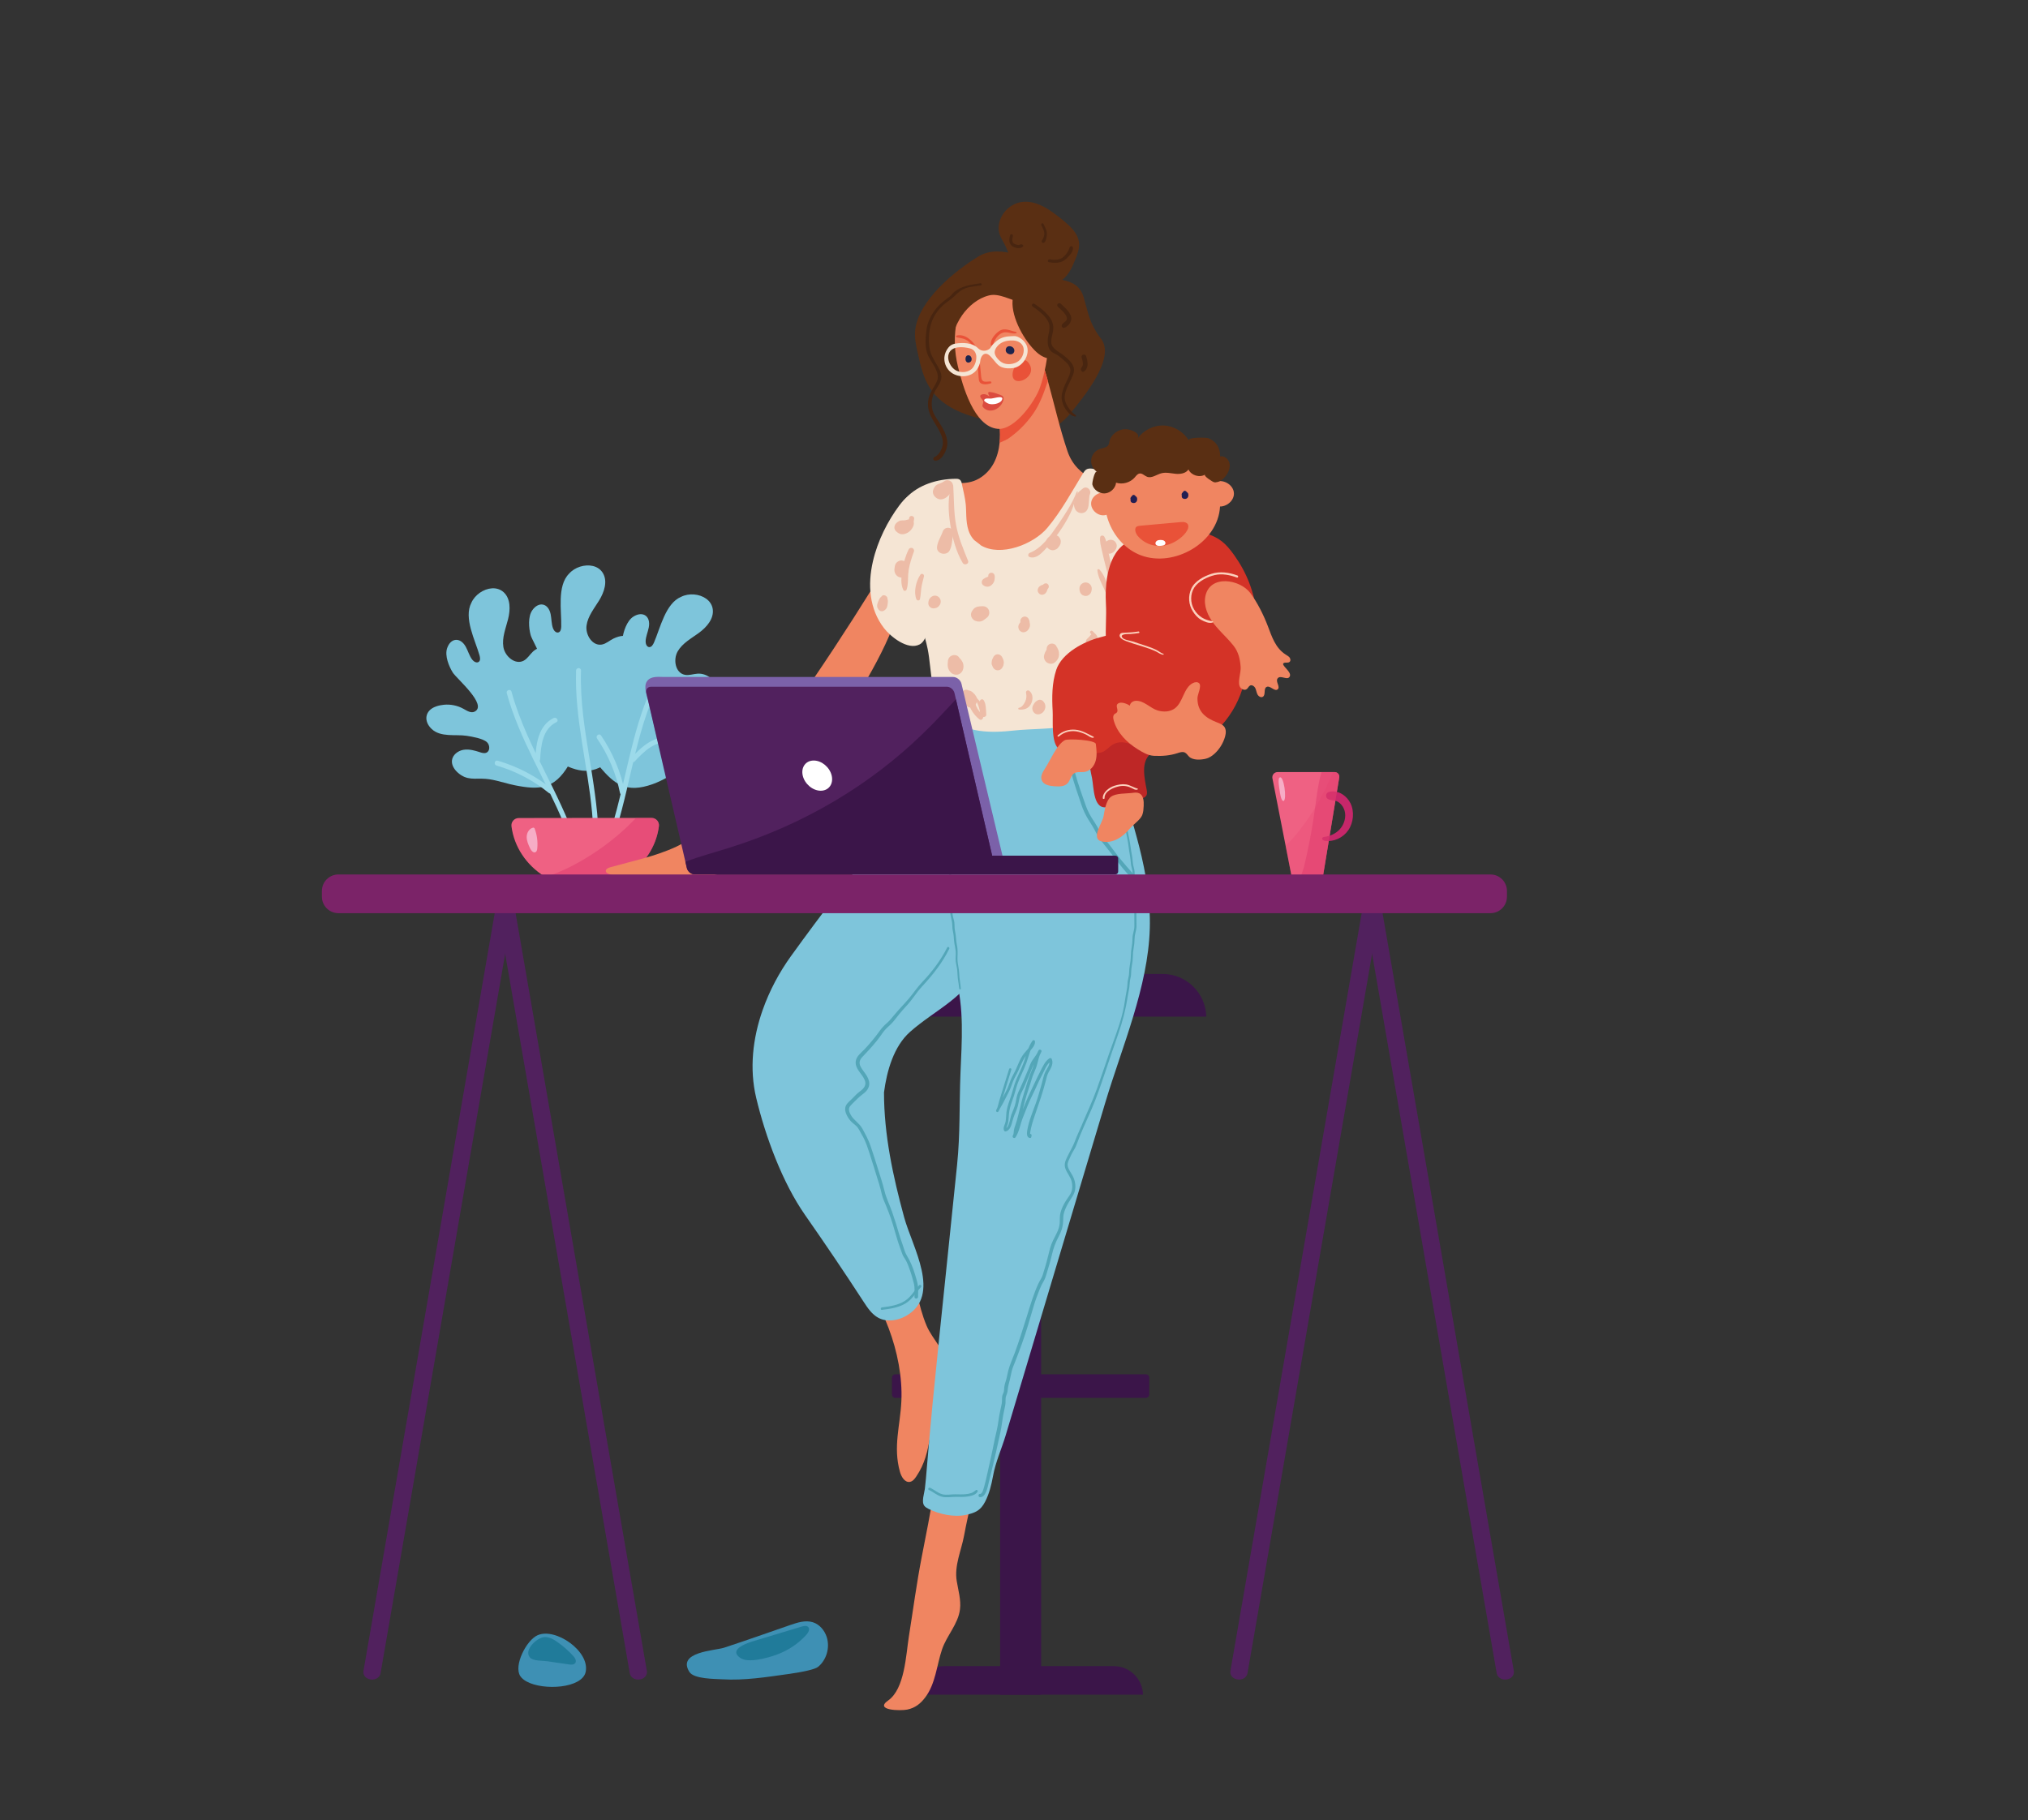 <?xml version="1.0" encoding="utf-8"?>
<!-- Generator: Adobe Illustrator 25.2.1, SVG Export Plug-In . SVG Version: 6.00 Build 0)  -->
<svg version="1.1" id="Layer_1" xmlns="http://www.w3.org/2000/svg" xmlns:xlink="http://www.w3.org/1999/xlink" x="0px" y="0px"
	 viewBox="0 0 633.73 568.88" style="enable-background:new 0 0 633.73 568.88;" xml:space="preserve">
<rect x="0" y="0" width="633.73" height="568.88" fill="#333333" stroke="none"/>
<style type="text/css">
	.st0{fill:#7EC5DB;}
	.st1{fill:#9CDAEA;}
	.st2{fill:#EF6183;}
	.st3{opacity:0.49;fill:#DF3A6D;}
	.st4{fill:#F6ADC6;}
	.st5{fill:#3B1549;}
	.st6{fill:#F08561;}
	.st7{fill:#53A6B8;}
	.st8{fill:#5A2F13;}
	.st9{fill:#E95238;}
	.st10{fill:#F5E5D4;}
	.st11{fill:#1D244D;}
	.st12{fill:#EDBCA7;}
	.st13{fill:#DB4B3F;}
	.st14{fill:#FFFFFF;}
	.st15{fill:#482510;}
	.st16{fill:#EDA085;}
	.st17{fill:#BE2726;}
	.st18{fill:#D43327;}
	.st19{fill:#221F53;}
	.st20{fill:#FCD1BD;}
	.st21{fill:#3E90B4;}
	.st22{fill:#207B9A;}
	.st23{fill:#51215E;}
	.st24{fill:#C6276A;}
	.st25{opacity:0.26;fill:#E94270;}
	.st26{fill:#7B61A9;}
	.st27{fill:#7B2368;}
</style>
<g>
	<g>
		<g>
			<path class="st0" d="M199.66,226.41c-0.43,0.73-0.88,1.47-1.33,2.19c-1.87,2.99-3.92,5.88-6.54,8.23
				c-6.51,5.85-11.01,4.7-17.82,1.04c-2.03-1.09-4.02-2.53-6.07-3.65c-0.71-0.39-1.42-0.74-2.14-1.02
				c-3.12-1.22-5.72-1.11-7.71-4.41c-0.76-1.25-1.2-2.83-0.62-4.17c0.69-1.59,2.64-2.34,4.36-2.12c0.95,0.12,1.85,0.47,2.7,0.93
				c0.68,0.37,1.34,0.81,1.97,1.26c0.59,0.42,1.23,0.87,1.95,0.8c1.3-0.12,1.81-1.95,1.17-3.09c-0.85-1.49-3.95-3.04-5.49-3.79
				c-3.14-1.52-7.88-1.86-9.79-5.26c-1.74-3.09-0.34-6.19,3.39-6.32c0.84-0.03,1.68,0.05,2.49,0.22c2.08,0.44,4.03,1.5,5.49,3.04
				c0.85,0.89,1.8,2.04,3.02,1.86c4.66-0.71-2.3-11.52-2.87-13.66c-0.59-2.21-0.89-5.75,0.52-7.76c1.97-2.81,5.01-2.31,5.74,1.28
				c0.29,1.45,0.22,2.98,0.72,4.36c0.28,0.76,0.99,1.55,1.75,1.28c0.68-0.24,0.81-1.13,0.83-1.85c0.13-4.85-1.36-12.69,2.43-16.48
				c1.79-2.06,4.93-3.02,7.46-2.42c1.31,0.31,2.45,1.05,3.16,2.27c1.49,2.58,0.38,5.88-1.16,8.42c-1.55,2.54-3.57,4.96-3.98,7.91
				c-0.41,2.95,1.87,6.5,4.8,5.95c1.34-0.25,2.4-1.28,3.63-1.87c8.89-4.26,9.8,8.82,3.84,12.89c-1.38,0.94-5.31,2.95-3.74,5.34
				c0.94,1.45,3.09,0.31,4.46,0.36C201.59,218.36,202.21,222.11,199.66,226.41z"/>
			<g>
				<path class="st0" d="M182.1,226.92c-0.2,0.83-0.4,1.66-0.62,2.49c-0.9,3.41-2.01,6.78-3.81,9.79c-4.5,7.52-9.13,7.75-16.72,6.25
					c-2.26-0.44-4.59-1.23-6.87-1.69c-0.79-0.16-1.57-0.28-2.35-0.34c-3.34-0.24-5.79,0.63-8.67-1.94c-1.09-0.97-1.98-2.35-1.83-3.8
					c0.18-1.72,1.83-3.01,3.54-3.32c0.95-0.17,1.9-0.1,2.85,0.09c0.76,0.15,1.52,0.38,2.25,0.62c0.68,0.23,1.43,0.46,2.1,0.19
					c1.21-0.5,1.16-2.4,0.2-3.29c-1.26-1.17-4.67-1.74-6.37-2c-3.45-0.52-8.08,0.55-10.91-2.13c-2.58-2.43-2.16-5.81,1.37-7.04
					c0.79-0.28,1.62-0.45,2.45-0.53c2.11-0.2,4.29,0.24,6.14,1.28c1.08,0.6,2.32,1.42,3.43,0.88c4.25-2.05-5.6-10.33-6.78-12.21
					c-1.22-1.94-2.55-5.23-1.8-7.56c1.05-3.27,4.11-3.69,5.87-0.47c0.71,1.3,1.09,2.78,1.98,3.96c0.49,0.64,1.4,1.19,2.05,0.71
					c0.58-0.43,0.44-1.32,0.25-2.01c-1.31-4.67-5.05-11.72-2.55-16.46c1.1-2.49,3.82-4.34,6.41-4.51c1.34-0.09,2.65,0.28,3.69,1.23
					c2.19,2.02,2.1,5.5,1.37,8.39c-0.73,2.89-1.95,5.8-1.47,8.73c0.48,2.94,3.71,5.66,6.34,4.27c1.21-0.64,1.91-1.93,2.92-2.86
					c2.06-1.91,5.53-2.05,7.74-0.32c2.21,1.73,2.9,5.13,1.54,7.59c-1.15,2.08-3.42,3.28-4.93,5.13c-1.5,1.85-1.8,5.21,0.4,6.13
					c2.87,1.2,5.57-3.27,8.6-2.61C182.71,220.17,182.77,224.13,182.1,226.92z"/>
				<g>
					<g>
						<path class="st1" d="M158.36,216.65c3.96,14.45,12.2,27.1,17.86,40.85c0.78,1.89,1.53,3.8,2.16,5.75
							c0.29,0.92,0.56,1.85,0.73,2.79c0.05,0.28,0.45,2.82,0.19,2.88c0.2,0.02,0.4,0.04,0.59,0.06c0.04,0.04,0.09,0.08,0.13,0.12
							c-0.48-0.9-1.79-0.05-1.31,0.85c0.28,0.52,0.86,0.66,1.36,0.39c0.56-0.31,0.79-0.91,0.81-1.53c0.08-1.92-0.36-3.88-0.93-5.71
							c-1.21-3.89-2.88-7.66-4.57-11.35c-3.44-7.5-7.41-14.75-10.73-22.31c-1.89-4.31-3.56-8.71-4.81-13.25
							C159.57,215.2,158.09,215.66,158.36,216.65L158.36,216.65z"/>
					</g>
					<g>
						<path class="st1" d="M155.16,239.27c5.97,1.73,11.54,4.66,16.36,8.58c0.77,0.63,1.83-0.51,1.05-1.15
							c-5.03-4.1-10.82-7.14-17.05-8.95C154.55,237.47,154.2,238.99,155.16,239.27L155.16,239.27z"/>
					</g>
					<g>
						<path class="st1" d="M168.79,237.33c0.25-4.25,0.73-9.5,5.07-11.61c0.9-0.44,0.05-1.74-0.84-1.31
							c-4.85,2.36-5.5,8.2-5.78,12.97C167.17,238.38,168.73,238.32,168.79,237.33L168.79,237.33z"/>
					</g>
				</g>
			</g>
			<g>
				<path class="st0" d="M215.21,238.41c-0.68,0.51-1.37,1.02-2.06,1.52c-2.86,2.06-5.86,3.95-9.17,5.14
					c-8.25,2.94-11.97,0.18-16.88-5.8c-1.46-1.78-2.76-3.87-4.23-5.68c-0.51-0.63-1.04-1.22-1.6-1.76c-2.42-2.31-4.87-3.2-5.46-7.01
					c-0.22-1.44-0.04-3.07,1.01-4.1c1.24-1.21,3.33-1.16,4.84-0.31c0.84,0.47,1.53,1.13,2.14,1.88c0.49,0.6,0.93,1.26,1.34,1.91
					c0.38,0.61,0.81,1.27,1.5,1.48c1.25,0.39,2.42-1.12,2.25-2.41c-0.22-1.71-2.5-4.31-3.64-5.59c-2.33-2.6-6.58-4.71-7.07-8.58
					c-0.44-3.52,2.03-5.86,5.54-4.56c0.79,0.29,1.53,0.68,2.22,1.15c1.76,1.19,3.16,2.91,3.93,4.89c0.45,1.15,0.89,2.57,2.09,2.86
					c4.58,1.11,2.25-11.53,2.53-13.73c0.29-2.27,1.36-5.65,3.42-6.98c2.89-1.85,5.52-0.24,4.83,3.36c-0.28,1.45-0.93,2.84-0.99,4.31
					c-0.03,0.8,0.33,1.81,1.13,1.85c0.72,0.03,1.18-0.74,1.47-1.4c1.96-4.44,3.56-12.26,8.5-14.32c2.44-1.22,5.71-0.93,7.82,0.59
					c1.09,0.79,1.87,1.9,2.06,3.29c0.4,2.95-1.87,5.58-4.27,7.35c-2.4,1.76-5.19,3.24-6.68,5.81c-1.49,2.58-0.74,6.73,2.18,7.33
					c1.34,0.28,2.7-0.27,4.07-0.35c2.8-0.16,5.57,1.93,6.17,4.67c0.6,2.74-1.03,5.8-3.64,6.83c-2.21,0.87-4.73,0.36-7.06,0.82
					c-2.33,0.47-4.7,2.88-3.58,4.98c1.46,2.75,6.38,1.01,8.3,3.46C219.98,233.6,217.5,236.68,215.21,238.41z"/>
				<g>
					<g>
						<path class="st1" d="M203.42,215.4c-6.13,13.67-7.82,28.67-12.19,42.89c-0.6,1.95-1.23,3.91-1.99,5.81
							c-0.36,0.89-0.75,1.78-1.21,2.62c-0.14,0.25-1.45,2.47-1.68,2.34c0.14,0.14,0.28,0.28,0.42,0.42
							c0.01,0.06,0.02,0.12,0.03,0.17c0.2-1.01-1.35-1.18-1.55-0.18c-0.11,0.57,0.25,1.06,0.8,1.16c0.63,0.12,1.19-0.21,1.6-0.67
							c1.28-1.43,2.19-3.22,2.91-4.99c1.54-3.77,2.65-7.74,3.69-11.67c2.11-7.98,3.66-16.1,5.9-24.04
							c1.28-4.53,2.79-8.99,4.71-13.29C205.28,215.05,203.84,214.46,203.42,215.4L203.42,215.4z"/>
					</g>
					<g>
						<path class="st1" d="M186.57,230.81c3.5,5.13,5.95,10.93,7.17,17.02c0.2,0.98,1.74,0.77,1.54-0.22
							c-1.28-6.36-3.82-12.39-7.47-17.75C187.24,229.04,186.01,229.99,186.57,230.81L186.57,230.81z"/>
					</g>
					<g>
						<path class="st1" d="M198.32,237.99c2.9-3.12,6.6-6.87,11.29-5.74c0.97,0.23,1.15-1.31,0.19-1.54
							c-5.24-1.27-9.46,2.84-12.71,6.33C196.41,237.77,197.64,238.71,198.32,237.99L198.32,237.99z"/>
					</g>
				</g>
			</g>
			<g>
				<g>
					<path class="st1" d="M180.02,209.59c-0.49,14.97,3.65,29.5,4.99,44.3c0.19,2.04,0.34,4.08,0.37,6.13
						c0.01,0.96-0.01,1.93-0.13,2.89c-0.03,0.28-0.4,2.83-0.67,2.81c0.18,0.08,0.37,0.16,0.55,0.23c0.03,0.05,0.06,0.1,0.09,0.15
						c-0.2-1.01-1.69-0.58-1.5,0.42c0.11,0.57,0.63,0.88,1.18,0.77c0.63-0.13,1.02-0.64,1.23-1.22c0.65-1.81,0.8-3.81,0.8-5.73
						c0-4.07-0.49-8.16-1.02-12.19c-1.08-8.18-2.72-16.28-3.67-24.48c-0.54-4.67-0.83-9.38-0.68-14.08
						C181.6,208.56,180.05,208.56,180.02,209.59L180.02,209.59z"/>
				</g>
			</g>
		</g>
		<g>
			<path class="st2" d="M205.9,258.24c-1.28,10.01-9.82,18.03-20.45,19.16c-0.85,0.09-1.71,0.14-2.59,0.14
				c-4.77,0-9.22-1.39-12.93-3.76c-5.45-3.48-9.27-9.09-10.1-15.51c-0.18-1.38,0.89-2.6,2.28-2.6l20.75-0.03h20.75
				C205.01,255.64,206.08,256.87,205.9,258.24z"/>
			<path class="st3" d="M205.9,258.24c-1.28,10.01-9.82,18.03-20.45,19.16c-0.85,0.09-1.71,0.14-2.59,0.14
				c-4.77,0-9.22-1.39-12.93-3.76c0.89-0.03,1.73-0.09,2.27-0.28c5.16-1.84,10.12-4.63,14.64-7.72c4.32-2.95,8.32-6.35,11.92-10.15
				h4.85C205.01,255.64,206.08,256.87,205.9,258.24z"/>
			<path class="st4" d="M166.74,258.66c-1.27,0.17-2.11,1.52-2.15,2.8c-0.05,1.28,0.5,2.5,1.04,3.66c0.34,0.73,1.07,1.61,1.76,1.19
				c0.36-0.22,0.46-0.69,0.5-1.11c0.21-2.13-0.08-4.32-0.85-6.32L166.74,258.66z"/>
		</g>
	</g>
	<g>
		<path class="st5" d="M358.05,436.91h-78.24c-0.6,0-1.08-0.48-1.08-1.08v-5.22c0-0.6,0.48-1.08,1.08-1.08h78.24
			c0.6,0,1.08,0.48,1.08,1.08v5.22C359.13,436.43,358.65,436.91,358.05,436.91z"/>
		<path class="st5" d="M357.18,529.67c-0.12-4.95-4.17-8.93-9.15-8.93h-52.89c-4.98,0-9.03,3.98-9.15,8.93H357.18z"/>
		<path class="st5" d="M376.95,317.74c-0.18-7.39-6.22-13.33-13.65-13.33h-78.93c-7.43,0-13.48,5.94-13.65,13.33H376.95z"/>
		<rect x="312.53" y="295.96" class="st5" width="12.81" height="233.72"/>
	</g>
	<g>
		<g>
			<path class="st6" d="M284.03,511.38c-0.94,5.86-1.27,16.44-6.5,20.11c-4.43,3.1,3.88,3.28,5.99,2.83
				c2.49-0.53,4.1-1.82,5.59-3.78c3.27-4.29,3.59-10.1,5.28-15.06c1.47-4.32,5.05-7.9,5.6-12.53c0.35-2.94-0.54-5.87-1.02-8.79
				c-0.8-4.87,1.42-9.47,2.3-14.23c1.42-7.66,3.38-15.23,5.88-22.61c2.17-6.42,5.82-12.46,7.63-18.87
				c5.27-18.66,9.61-37.56,14.84-56.23c11.05-39.4,32-80.52,22.93-121.32c-1.8-8.42-2.85-14.57-11.19-18.05
				c-10.74-4.49-19.87,0.47-30.56,2.02c-16.94,2.46-18.86,11.77-27.49,23.72c-10.82,14.99-26.58,24.69-34.84,42.28
				c-8.98,19.15-3.47,37.86,6.12,55.49c4.06,7.47,8.38,14.42,11.44,22.35c3.39,8.79,8.31,17.5,11.7,26.51
				c2.66,7.05,4.3,15.18,3.94,22.74c-0.36,7.66-2.64,14.23-0.45,22.04c0.44,1.58,1.54,3.46,3.15,3.15c0.84-0.16,1.44-0.9,1.92-1.62
				c2.78-4.11,3.58-7.95,4.4-12.7c1.26-7.29,5.75-14.18,5.34-21.68c-0.25-4.6-4.66-8.52-6.47-12.79c-2.79-6.57-3.33-13.6-5.85-20.23
				c-3.23-8.48-4.61-17.55-8.3-25.88c-3.46-7.81-6.94-12.28-5.91-21.61c1.47-13.26,7.24-25.66,13.78-37.28
				c3.89-6.91,9.41-14.45,17.34-14.59c6.69-0.12,12.38,5.55,14.51,11.9c4.73,14.07,1.24,40.18-1.36,54.67
				c-3.54,19.78-11.22,38.48-15.55,58.05c-1.81,8.2-5.15,17.18-4.92,25.6c0.37,14-2.57,27.81-5.24,41.48
				C286.44,494.79,285.35,503.1,284.03,511.38z"/>
			<path class="st0" d="M295.6,397.77c1.16-11.23,2.33-22.46,3.48-33.69c1.01-9.8,0.66-18.97,1.06-28.67
				c0.41-9.97,1.22-20.34-1.54-30.07c-3.08-10.86-10.65-20.13-14.24-30.86c-3.78-11.3-4.2-21.8,0.4-32.63
				c3.09-7.29,8.19-21.29,14.59-26.33c2.93-2.31,9.24-0.74,12.73-0.19c3.65,0.57,7.65,1.57,11.31,1.56c4.5-0.01,8.1-0.62,12.35,1.57
				c7.85,4.03,10.25,13.72,13.05,21.42c4.75,16.62,11.01,32.77,10.51,50.32c-0.52,18.3-8.66,36.88-13.92,54.46
				c-7.58,25.34-15.16,50.67-22.75,76.01c-2.79,9.31-5.57,18.62-8.36,27.93c-1.26,4.22-3.17,8.34-3.95,12.7
				c-0.5,2.77-1.18,5.54-2.48,8.06c-1.4,2.72-3.05,3.48-6.02,4.12c-3.67,0.79-8.28-0.2-11.6-1.85c-0.51-0.25-1.03-0.55-1.38-1
				c-0.96-1.26,0-3.9,0.17-5.29c0.25-2.07,0.42-4.14,0.59-6.22c0.56-6.82,1.18-13.64,1.83-20.46
				C292.75,425.02,294.19,411.39,295.6,397.77z"/>
			<path class="st0" d="M238.32,315.68c-3.11,8.84-4.18,18.36-2.02,27.44c2.88,12.07,8.18,26.47,15.27,36.62
				c6.24,8.94,12.32,17.91,18.29,27.11c1.26,1.94,2.6,3.96,4.64,5.04c2.7,1.43,6.11,0.87,8.75-0.67
				c11.04-6.46,1.85-21.39-0.71-30.75c-3.48-12.75-6.3-25.77-6.3-39.05c0.89-6.73,3.04-14.39,8.15-18.92
				c8.08-7.15,17.85-10.79,22.19-21.52c4.57-11.3,2.89-32.52-3.71-42.86c-2.84-4.46-8.05-7.73-13.28-6.97
				c-5.08,0.73-8.91,4.84-12.22,8.76c-10.76,12.71-20.55,25.55-30.22,38.95C243.52,303.9,240.45,309.63,238.32,315.68z"/>
			<g>
				<path class="st7" d="M333.38,229.31c0.15-0.11,0.3-0.22,0.44-0.34c-0.22-0.09-0.44-0.18-0.66-0.27
					c0.19,0.72-0.07,1.47,0.06,2.21c0.14,0.85,0.44,1.64,0.48,2.51c0.08,1.71,0.15,3.39,0.43,5.08c0.6,3.58,1.78,7.06,2.95,10.49
					c0.55,1.61,1.04,3.27,1.75,4.81c0.73,1.58,1.69,3.04,2.62,4.51c0.85,1.35,1.41,2.86,2.39,4.13c1.07,1.38,2.19,2.72,3.25,4.11
					c2.4,3.16,4.87,6.41,7.78,9.13c0.55,0.52,1.34-0.28,0.83-0.83c-2.39-2.57-4.69-5.17-6.84-7.94c-1.05-1.36-2.03-2.77-3.14-4.07
					c-0.56-0.65-1.13-1.3-1.57-2.04c-0.4-0.67-0.71-1.38-1.07-2.06c-0.81-1.51-1.85-2.88-2.66-4.39c-0.84-1.55-1.36-3.23-1.94-4.89
					c-1.16-3.33-2.34-6.68-3.08-10.14c-0.42-1.95-0.55-3.9-0.64-5.9c-0.04-0.82-0.25-1.59-0.45-2.38c-0.22-0.86,0.01-1.74-0.26-2.57
					c-0.11-0.34-0.49-0.42-0.75-0.2c-0.14,0.12-0.28,0.24-0.43,0.36C332.48,228.94,332.99,229.61,333.38,229.31L333.38,229.31z"/>
			</g>
			<g>
				<path class="st7" d="M349.78,250.58c0.15,0.87,0.5,1.65,0.75,2.49c0.3,0.99,0.33,2.03,0.55,3.04c0.42,1.93,0.75,3.88,1.16,5.81
					c0.38,1.78,0.49,3.58,0.84,5.35c0.18,0.9,0.23,1.78,0.32,2.68c0.09,0.91,0.46,1.76,0.52,2.67c0.06,0.84-0.12,1.69,0.03,2.53
					c0.16,0.93,0.55,1.74,0.6,2.7c0.11,1.93-0.12,3.89-0.12,5.83c0,1.95,0.1,3.91,0.06,5.85c-0.02,0.93-0.31,1.75-0.48,2.65
					c-0.17,0.88-0.1,1.79-0.2,2.68c-0.09,0.83-0.25,1.66-0.35,2.49c-0.11,0.99-0.07,1.98-0.19,2.97c-0.1,0.81-0.27,1.62-0.36,2.43
					c-0.1,0.95-0.03,1.88-0.29,2.82c-0.21,0.77-0.29,1.44-0.32,2.23c-0.05,1.19-0.37,2.35-0.54,3.53c-0.29,2-0.62,3.97-1.13,5.93
					c-1.04,3.98-2.57,7.77-3.91,11.65c-1.33,3.87-2.64,7.75-4.02,11.6c-1.36,3.77-3.07,7.33-4.6,11.02
					c-0.72,1.72-1.57,3.43-2.21,5.17c-0.62,1.68-1.55,3.13-2.31,4.73c-0.63,1.33-1.17,2.39-0.63,3.87c0.52,1.42,1.61,2.55,1.95,4.03
					c0.23,0.98,0.27,2.03-0.03,2.99c-0.29,0.95-0.94,1.7-1.48,2.51c-0.94,1.39-1.83,3.12-2.11,4.79c-0.14,0.83-0.08,1.68-0.12,2.52
					c-0.06,1.21-0.43,2.25-0.97,3.32c-0.78,1.54-1.59,2.99-2.05,4.67c-0.51,1.85-0.89,3.72-1.45,5.56
					c-0.28,0.92-0.55,1.84-0.84,2.76c-0.31,1-0.9,1.75-1.34,2.68c-1.55,3.33-2.55,6.85-3.65,10.34c-1.2,3.81-2.36,7.58-3.74,11.33
					c-0.68,1.84-1.55,3.66-2.04,5.56c-0.22,0.87-0.37,1.75-0.59,2.62c-0.22,0.86-0.57,1.67-0.66,2.55
					c-0.05,0.45-0.04,0.91-0.13,1.36c-0.07,0.39-0.26,0.68-0.39,1.04c-0.33,0.91-0.09,1.86-0.28,2.79
					c-0.36,1.78-0.79,3.53-1.02,5.34c-0.25,2.02-0.78,3.96-1.2,5.95c-0.43,2.03-0.8,4.07-1.28,6.09c-0.67,2.79-1.18,5.64-1.95,8.4
					c-0.15,0.53-0.56,2.45-1.31,2.42c-0.66-0.02-0.66,1,0,1.02c1.81,0.06,2.36-3.12,2.66-4.39c0.76-3.19,1.59-6.37,2.29-9.57
					c0.45-2.06,0.9-4.13,1.37-6.19c0.44-1.95,0.6-3.94,0.98-5.9c0.17-0.89,0.37-1.78,0.56-2.67c0.2-0.93-0.05-2.05,0.28-2.91
					c0.25-0.66,0.44-1.19,0.49-1.91c0.09-1.11,0.4-2.07,0.66-3.14c0.23-0.93,0.38-1.88,0.62-2.81c0.25-0.97,0.66-1.88,1.03-2.81
					c0.76-1.94,1.49-3.9,2.2-5.87c1.34-3.7,2.45-7.55,3.54-11.33c0.55-1.89,1.21-3.68,1.95-5.51c0.35-0.87,0.73-1.67,1.22-2.48
					c0.49-0.81,0.72-1.63,0.99-2.54c0.58-1.94,1.17-3.87,1.63-5.85c0.45-1.95,1.08-3.68,2.02-5.45c0.84-1.59,1.41-3.08,1.45-4.89
					c0.03-1.04,0.04-2.01,0.38-3c0.35-1.02,0.82-2.02,1.38-2.94c0.87-1.45,1.9-2.6,2.05-4.36c0.13-1.51-0.26-2.98-1.02-4.27
					c-0.41-0.71-0.9-1.39-1.19-2.16c-0.41-1.07-0.1-1.86,0.38-2.84c0.37-0.75,0.65-1.52,1.11-2.23c0.44-0.68,0.8-1.35,1.08-2.11
					c1.38-3.8,3.15-7.48,4.75-11.19c1.59-3.69,2.89-7.55,4.18-11.36c1.34-3.98,2.67-7.95,4.07-11.92c1.4-3.96,2.41-7.92,3.04-12.07
					c0.14-0.91,0.38-1.82,0.49-2.73c0.12-1.02,0.11-1.96,0.38-2.96c0.2-0.77,0.17-1.5,0.22-2.28c0.06-0.98,0.28-1.94,0.4-2.91
					c0.11-0.9,0.08-1.8,0.16-2.7c0.09-0.96,0.28-1.9,0.39-2.85c0.1-0.95,0.04-1.9,0.25-2.84c0.18-0.84,0.42-1.62,0.43-2.49
					c0.02-2.02-0.06-4.04-0.06-6.06c0-1.93,0.25-3.89,0.11-5.81c-0.05-0.73-0.25-1.36-0.46-2.06c-0.32-1.12-0.06-2.21-0.2-3.34
					c-0.09-0.7-0.35-1.36-0.46-2.06c-0.15-0.92-0.15-1.84-0.33-2.76c-0.36-1.83-0.52-3.67-0.91-5.5c-0.42-1.99-0.8-4-1.24-5.99
					c-0.19-0.89-0.23-1.81-0.46-2.68c-0.25-0.96-0.69-1.85-0.88-2.84C350.19,250.16,349.73,250.29,349.78,250.58L349.78,250.58z"/>
			</g>
			<g>
				<path class="st7" d="M295.99,296.14c-2.02,4-4.71,7.56-7.8,10.8c-1.57,1.64-2.77,3.51-4.24,5.23c-1.54,1.8-3.21,3.47-4.71,5.3
					c-0.68,0.83-1.33,1.64-2.15,2.34c-0.9,0.77-1.62,1.58-2.3,2.54c-1.4,1.96-2.95,3.81-4.61,5.57c-1.04,1.1-2.51,2.12-2.76,3.72
					c-0.17,1.1,0.31,2.13,0.9,3.02c0.63,0.96,1.46,1.84,1.9,2.91c0.67,1.63-0.33,2.69-1.61,3.63c-0.82,0.6-1.5,1.34-2.2,2.07
					c-0.66,0.69-1.54,1.32-2.01,2.17c-0.84,1.53,0.26,3.47,1.21,4.68c0.53,0.68,1.23,1.14,1.87,1.71c0.88,0.8,1.3,1.95,1.91,2.96
					c1.21,2,1.84,4.23,2.57,6.45c0.76,2.33,1.47,4.67,2.19,7.01c0.35,1.13,0.73,2.25,1.01,3.4c0.29,1.2,0.54,2.4,1.03,3.54
					c1.04,2.42,2.01,4.9,2.79,7.42c0.79,2.55,1.42,5.14,2.37,7.64c0.23,0.59,0.43,1.19,0.65,1.79c0.21,0.57,0.54,1.01,0.86,1.52
					c0.67,1.07,1.1,2.36,1.52,3.54c0.46,1.27,0.8,2.58,1.16,3.89c0.38,1.42,0.24,2.88,0.22,4.34c-0.01,0.72,1.11,0.72,1.12,0
					c0.01-1.16,0.11-2.34-0.04-3.49c-0.16-1.17-0.57-2.37-0.9-3.5c-0.62-2.09-1.45-4.11-2.58-5.96c-0.58-0.94-0.92-2.24-1.27-3.29
					c-0.37-1.11-0.79-2.21-1.11-3.34c-0.69-2.39-1.41-4.72-2.23-7.06c-0.76-2.16-1.8-4.19-2.34-6.41c-0.56-2.32-1.31-4.58-2.02-6.85
					c-0.73-2.37-1.5-4.73-2.28-7.08c-0.66-2.01-1.63-3.75-2.63-5.6c-0.93-1.72-2.71-2.6-3.64-4.33c-0.5-0.92-0.87-1.91-0.11-2.78
					c0.73-0.85,1.61-1.63,2.4-2.42c1.22-1.22,2.99-1.95,3.42-3.77c0.26-1.09-0.09-2.17-0.64-3.11c-0.59-1-1.39-1.87-1.94-2.89
					c-0.62-1.15-0.4-2.16,0.5-3.09c1.56-1.63,3.07-3.26,4.49-5.01c0.7-0.86,1.33-1.77,1.97-2.68c0.71-1,1.57-1.71,2.45-2.55
					c0.94-0.89,1.68-2.01,2.5-3c0.84-1.02,1.71-2.02,2.61-2.99c1.68-1.82,2.94-3.97,4.62-5.78c3.34-3.6,6.35-7.37,8.53-11.81
					C296.83,296.09,296.2,295.72,295.99,296.14L295.99,296.14z"/>
			</g>
			<g>
				<path class="st7" d="M300.26,308.97c-0.14-1.58-0.48-3.14-0.52-4.73c-0.04-1.51-0.53-2.97-0.54-4.46
					c-0.01-1.46,0.17-2.79-0.15-4.24c-0.32-1.45-0.26-2.91-0.58-4.36c-0.18-0.82-0.19-1.58-0.21-2.41c-0.02-0.7-0.2-1.31-0.39-1.98
					c-0.45-1.58-0.18-3.24-0.11-4.85c0.14-3.26-1.11-6.39-0.31-9.62c0.44-1.79,0.11-3.53,0.34-5.32c0.1-0.81,0.38-1.59,0.5-2.4
					c0.11-0.77,0.2-1.46,0.47-2.21c-0.2,0-0.41,0-0.61,0c0.02,0.11,0.04,0.22,0.06,0.32c0.04,0.24,0.37,0.19,0.44,0
					c0.04-0.11,0.08-0.22,0.12-0.32c0.1-0.29-0.33-0.55-0.53-0.31c-0.8,0.98-0.67,2.36-0.95,3.53c-0.37,1.55-0.24,3.02-0.27,4.6
					c-0.03,1.68-0.68,3.23-0.62,4.94c0.06,1.59,0.42,3.15,0.59,4.74c0.17,1.65-0.09,3.29-0.07,4.94c0.01,1.53,0.66,2.9,0.66,4.41
					c0,0.74,0.09,1.4,0.25,2.12c0.2,0.86,0.22,1.67,0.29,2.54c0.12,1.5,0.62,2.84,0.55,4.37c-0.04,0.83-0.1,1.65,0.02,2.47
					c0.13,0.86,0.36,1.71,0.45,2.58c0.08,0.86,0.07,1.72,0.18,2.57c0.14,1.03,0.33,2.04,0.43,3.08
					C299.76,309.3,300.29,309.31,300.26,308.97L300.26,308.97z"/>
			</g>
			<path class="st6" d="M204.06,274.77c10.71,1.01,22.49-0.25,29.73-6.68c11.03-9.8,19.93-25.16,26.86-38.02
				c7.47-13.87,17.3-27.13,21.04-42.65c0.71-2.94,0.76-6.92-2.06-8c-2.78-1.07-5.38,1.81-6.96,4.33
				c-7.91,12.69-16.07,25.17-24.68,37.39c-7.64,10.86-13.95,22.8-23.39,32.27c-4.41,4.43-7.4,8.48-13.3,11.23
				c-6.49,3.02-13.77,4.51-20.64,6.43c-0.66,0.18-1.48,0.61-1.33,1.28c0.09,0.44,0.57,0.67,1,0.81
				C194.71,274.68,199.51,274.34,204.06,274.77z"/>
			<path class="st8" d="M344.11,105.94c-0.42-0.56-0.99-1.29-1.72-2.51c-2.15-3.59-2.59-6.6-3.78-10.6
				c-1.73-5.82-7.27-4.95-11.9-6.66c-2.03-0.75-3.36-2.12-4.66-3.78c-1.27-1.62-2.43-2.15-4.5-2.8c-3.78-1.2-8.21-1.61-11.74,0.53
				c-7.38,4.46-18.77,13.74-19.81,23c-0.28,2.48,0.27,4.97,0.82,7.4c0.85,3.78,1.74,7.66,3.87,10.9c3.82,5.83,10.69,8.33,17.18,9.8
				c5.16,1.17,12.22,4.72,17.29,3.88c3.81-0.63,7.11-3.1,9.51-6.12C338.28,124.46,348.75,112.09,344.11,105.94z"/>
			<path class="st6" d="M279.86,179.52c0.7,5.99,12.78,0.1,17.42-0.27c8.23-0.65,15.26,4.83,23.37,4.7
				c14.37-0.23,23.26-7.1,36.13,3.08c4.41,3.49,8.03,12.19,14.75,8.26c8.57-5.01,0.17-14.53-2.21-20.44
				c-3.55-8.84-7.39-15.31-16.06-19.75c-7.71-3.95-16.66-5.17-19.68-14.08c-2.44-7.2-4.1-14.63-6.13-21.95
				c-0.53-1.93-1.1-3.85-1.7-5.76c-0.3-0.95-0.62-1.89-0.94-2.83c-1.65-4.72-10.52-19.17-15.25-10.19
				c-1.91,3.64-1.08,9.76-0.49,13.66c0.76,5.01,1.97,9.96,2.75,14.97c0.23,1.43,0.42,2.87,0.55,4.31c0.16,1.7,0.17,3.44,0,5.15
				c-0.46,4.51-2.27,8.76-6.44,11.19c-4.43,2.58-8.89,0.61-13.31,1.95c-3.02,0.91-5.49,4.22-7.27,6.78
				c-0.74,1.06-1.42,2.17-2.03,3.32C280.43,167.07,279.13,173.38,279.86,179.52z"/>
			<path class="st9" d="M312.37,138.38c1.26-0.54,2.27-0.99,2.57-1.2c3.04-2.08,5.7-4.72,7.81-7.73c2.27-3.22,3.41-6.6,4.67-10.27
				c0.01-0.04,0.03-0.07,0.04-0.11c-0.53-1.93-1.1-3.85-1.7-5.76c-0.43,0.1-0.94,0.3-1.53,0.62c-1.07,0.59-1.86,1.58-2.62,2.54
				c-2.94,3.74-5.88,7.48-8.83,11.22c-0.32,0.41-0.64,0.82-0.96,1.23c0.23,1.43,0.42,2.87,0.55,4.31
				C312.53,134.93,312.54,136.67,312.37,138.38z"/>
			<path class="st10" d="M272.78,175.44c1.47-6.41,4.64-12.63,8.22-17.43c0.87-1.16,1.82-2.3,3.06-3.03c1.25-0.73,2.85-1,4.15-0.37
				c2.05,1,2.54,3.67,2.67,5.95c0.24,4.29-0.42,8.01-0.92,12.15c-0.6,4.91,0.27,10.3,0.15,15.28c-0.09,3.57,0.7,11.59-2.71,13.41
				c-3.71,1.97-9.14-2.45-11.16-5.08C271.62,190.31,271.1,182.75,272.78,175.44z"/>
			<path class="st6" d="M324.97,121.14c-1.47,4.18-7.83,13.39-13.22,12.89c-7.45-0.7-11-13.7-12.41-19.5
				c-2.26-9.24-0.78-20.31,6.68-27.04c7.6-6.85,17.43,0.69,20.53,8.38C328.51,100.7,328.1,112.22,324.97,121.14z"/>
			<path class="st8" d="M323.92,110.07c1.67,1.53,4.28,2.78,6.07,1.4c1.58-1.22,1.39-3.62,1.04-5.59c-0.38-2.14-0.76-4.29-1.14-6.43
				c-0.5-2.81-1.03-5.72-2.63-8.09c-3.74-5.55-10.39-3.79-10.85,2.63C316.03,99.33,320.16,106.64,323.92,110.07z"/>
			<path class="st8" d="M293.99,102.13c0.06-0.54,0.19-1.08,0.38-1.63c1.2-3.39,2.14-6.77,4.06-9.86c2.18-3.5,5.52-6.49,9.56-7.32
				c3.67-0.75,7.43,0.34,11.02,1.41c2.29,0.69,4.7,1.44,6.35,3.18c1.65,1.73,2.19,4.78,0.48,6.46c-2.06,2.03-4.53,0.55-6.82,0.1
				c-3.21-0.62-6.76-2.94-9.99-2.13c-3.42,0.85-6.41,3.36-8.39,6.2c-2.32,3.34-3.51,7.34-4.12,11.35
				C294.92,107.48,293.68,104.86,293.99,102.13z"/>
			<path class="st11" d="M314.29,109.23c0-0.02,0.01-0.05,0.01-0.07c0.36-1.75,3.08-0.87,2.63,0.75
				C316.5,111.41,314.06,110.72,314.29,109.23z"/>
			<path class="st11" d="M301.7,112.21c-0.01-0.61,0.3-1.23,0.99-1.17c1.01,0.09,1.31,1.72,0.42,2.16
				C302.2,113.65,301.71,112.93,301.7,112.21z"/>
			<path class="st10" d="M279.33,170.8c0.37-2.77,1.04-5.48,1.4-8.3c0.37-2.87,0.22-4.59,2.33-6.83c3.99-4.21,9.82-5.95,15.5-6.03
				c0.5-0.01,1.04,0.01,1.42,0.33c0.39,0.32,0.52,0.86,0.61,1.36c0.42,2.09,1,4.21,1.2,6.34c0.15,1.57,0.1,3.15,0.23,4.72
				c0.13,1.53,0.39,3.07,1.06,4.46c0.35,0.72,0.8,1.38,1.35,1.96c0.23,0.24,2.01,1.46,2.01,1.6c6.29,3.79,16.55-0.34,20.83-5.41
				c4.36-5.17,7.62-11.28,11.17-17.06c0.29-0.47,0.59-0.95,1.07-1.23c0.66-0.39,1.5-0.29,2.26-0.15c3.91,0.73,8.18,2.02,11.41,4.41
				c3.01,2.22,5.76,4.77,8.4,7.4c6.23,6.21,19.67,20.28,16.18,30.07c-0.88,2.46-2.58,4.55-4.43,6.4c-2.37,2.37-5.23,4.52-8.56,4.88
				c-4.42,0.49-6.21-5.71-9.83-5.74c-4.24-0.04-4.75,8.46-5.06,11.9c-0.33,3.68-0.47,7.44-1.77,10.9
				c-4.68,12.43-20.76,10.4-31.19,11.54c-7.26,0.79-14.99,0.89-20.88-4.37c-5.41-4.83-4.81-14.51-6.15-21.11
				c-0.97-4.77-2.98-10.48-5.54-14.61c-2.76-4.44-5.13-7.46-5.31-13.04C279.01,173.71,279.13,172.25,279.33,170.8z"/>
			<g>
				<g>
					<path class="st12" d="M367.95,191.47c0.19,0.54,0.1,1.13-0.24,1.58c0.01-0.01-0.29,0.4-0.21,0.28
						c0.05-0.06,0.04-0.05-0.02,0.03c-0.11,0.17-0.22,0.33-0.35,0.48c-0.17,0.18-0.37,0.35-0.56,0.52c-0.37,0.32-0.73,0.53-1.22,0.6
						c-0.19,0.05-0.38,0.05-0.56,0c-0.36-0.06-0.38-0.05-0.06,0.02c-1.36,0.13-2.52-1.81-1.65-2.95c-0.08,0.31-0.07,0.29,0.06-0.04
						c0.05-0.18,0.14-0.34,0.27-0.48c0.29-0.39,0.66-0.62,1.1-0.78c0.39-0.14,0.84-0.25,1.25-0.28c0.3-0.02,0.6-0.06,0.9-0.02
						C367.24,190.5,367.74,190.9,367.95,191.47L367.95,191.47z"/>
				</g>
				<g>
					<path class="st12" d="M372.17,181.42c0.1,0.27,0.11,0.55,0.15,0.84c-0.09-0.34-0.18-0.68-0.27-1.02
						c0.01,0.02,0.02,0.04,0.03,0.06c0.3,0.73,0.42,1.44,0,2.17c-0.34,0.59-1.1,1.16-1.81,1.06c-0.22-0.03-0.49-0.02-0.69-0.11
						c-0.39-0.17-0.7-0.33-0.97-0.69c-0.27-0.36-0.35-0.7-0.4-1.16c0.01,0.12,0.03,0.25,0.04,0.37c-0.28-1.35,0.6-2.72,2.02-2.72
						c0.02,0,0.05,0,0.07,0c-0.33,0.09-0.67,0.18-1,0.28c-0.53,0.37-0.3,0.26-0.17,0.1c0.41-0.49,1.17-0.64,1.75-0.47
						C371.56,180.32,371.93,180.8,372.17,181.42L372.17,181.42z"/>
				</g>
				<g>
					<path class="st12" d="M360.9,168.58c0.16,0.12,0.32,0.24,0.49,0.36c0.08,0.06,0.4,0.37,0.49,0.36
						c-0.2-0.09-0.21-0.09-0.03-0.02c0.08,0.03,0.17,0.07,0.25,0.1c0.17,0.07,0.34,0.14,0.51,0.21c0.75,0.31,1.34,0.76,1.56,1.6
						c0.19,0.71,0.03,1.43-0.4,2c-0.43,0.57-1.05,0.9-1.76,0.9c-0.72,0-1.62-0.42-1.93-1.14c-0.16-0.37-0.35-0.74-0.48-1.12
						c0.14,0.13,0.15,0.12,0.01-0.03c-0.06-0.08-0.13-0.17-0.19-0.25c-0.13-0.17-0.25-0.33-0.38-0.5c-0.48-0.63-0.63-1.4-0.12-2.07
						C359.35,168.41,360.28,168.12,360.9,168.58L360.9,168.58z"/>
				</g>
				<g>
					<path class="st12" d="M357.39,183.61c0.33,0.44,0.44,1.06,0.46,1.6c-0.22-0.54-0.44-1.08-0.65-1.61
						c0.12,0.16,0.27,0.33,0.37,0.49c0.22,0.35,0.24,0.55,0.28,0.92c0.05,0.36,0.03,0.73-0.08,1.08c-0.19,0.55-0.42,0.98-0.82,1.4
						c-0.36,0.39-0.85,0.69-1.36,0.81c-0.69,0.17-1.48,0.15-2.09-0.24c-0.68-0.44-1.12-1.16-1.12-2c0-0.42,0.1-0.81,0.31-1.17
						c0.2-0.35,0.47-0.63,0.81-0.83c0.2-0.15,0.46-0.21,0.69-0.3c-0.18,0.08-0.37,0.16-0.55,0.24c0.09-0.04,0.16-0.09,0.24-0.14
						c-0.16,0.13-0.32,0.25-0.48,0.38c0.23-0.2,0.48-0.37,0.72-0.55c-0.16,0.13-0.32,0.25-0.48,0.38c0.08-0.06,0.14-0.13,0.2-0.21
						c-0.12,0.16-0.24,0.32-0.36,0.48c0.29-0.41,0.53-0.87,1.01-1.09c-0.27,0.27-0.53,0.55-0.8,0.82c0.01-0.02,0.01-0.03,0.02-0.05
						c-0.07,0.18-0.15,0.36-0.22,0.54c0.02-0.05,0.03-0.1,0.04-0.16c-0.03,0.2-0.05,0.4-0.08,0.59c0.01-0.08,0.01-0.15,0-0.22
						c0.03,0.19,0.05,0.39,0.08,0.58c0-0.02-0.01-0.04-0.01-0.06c-0.11-0.55-0.1-1.17,0.21-1.67c0.25-0.4,0.58-0.7,1.01-0.89
						c0.42-0.18,0.93-0.26,1.37-0.11c0.17,0.07,0.34,0.15,0.5,0.22C356.95,183.03,357.2,183.29,357.39,183.61L357.39,183.61z"/>
				</g>
				<g>
					<path class="st12" d="M354.1,159.11c0.13,0.1,0.27,0.21,0.4,0.31c-0.31,0-0.61,0-0.92,0c0.28-0.19,0.67-0.19,0.97-0.07
						c-0.29,0.04-0.57,0.08-0.86,0.12c0.45-0.2,0.85-0.36,1.35-0.22c0.22,0.06,0.44,0.2,0.65,0.3c1.01,0.49,1.07,2,0.34,2.74
						c-0.31,0.32-0.77,0.51-1.2,0.51c-0.56,0-1.22-0.32-1.47-0.86c-0.1-0.21-0.23-0.45-0.29-0.67c-0.14-0.51,0.01-0.92,0.22-1.39
						c-0.04,0.29-0.07,0.59-0.11,0.88c-0.11-0.31-0.12-0.71,0.07-1c0,0.31,0,0.63,0,0.94c-0.1-0.14-0.2-0.27-0.3-0.41
						c-0.21-0.29-0.12-0.8,0.13-1.04C353.34,159,353.8,158.87,354.1,159.11L354.1,159.11z"/>
				</g>
				<g>
					<path class="st12" d="M340.54,154.63c-0.09,0.18-0.18,0.37-0.26,0.56c0.07-0.27,0.14-0.54,0.21-0.81
						c-0.06,0.77-0.14,1.53-0.21,2.3c-0.08,0.95-0.05,1.8-0.54,2.65c-0.83,1.44-2.82,1.37-3.66,0c-0.74-1.19-0.5-2.6-0.01-3.85
						c0.23-0.6,0.5-1.13,0.92-1.61c0.35-0.4,0.86-0.68,1.24-1.06C339.47,151.59,341.27,153.12,340.54,154.63L340.54,154.63z"/>
				</g>
				<g>
					<path class="st12" d="M348.72,171.58c-0.14,0.25-0.25,0.47-0.46,0.7c-0.19,0.21-0.43,0.36-0.66,0.51
						c-0.15,0.07-0.3,0.13-0.46,0.2c-0.25,0.08-0.51,0.09-0.76,0.04c-0.4-0.06-0.82-0.22-1.1-0.54c-0.22-0.25-0.39-0.54-0.49-0.87
						c-0.14-0.46-0.05-1.1,0.19-1.51c0.14-0.24,0.29-0.49,0.49-0.68c0.2-0.19,0.44-0.34,0.68-0.47c0.37-0.21,0.78-0.29,1.2-0.23
						c0.39,0.05,0.8,0.22,1.08,0.53c0.22,0.25,0.38,0.53,0.48,0.85C349.06,170.57,348.95,171.16,348.72,171.58L348.72,171.58z"/>
				</g>
				<g>
					<path class="st12" d="M331.22,170.34c-0.08,0.12-0.15,0.24-0.23,0.36c-0.08,0.13-0.16,0.24-0.26,0.36
						c-0.15,0.24-0.36,0.44-0.61,0.58c-0.19,0.08-0.38,0.17-0.58,0.25c-0.38,0.11-0.77,0.11-1.15,0c-0.37-0.11-0.69-0.3-0.96-0.57
						c-0.27-0.28-0.45-0.6-0.56-0.98c-0.1-0.39-0.1-0.79,0-1.18c0.08-0.2,0.16-0.39,0.24-0.59c0.11-0.15,0.23-0.3,0.34-0.45
						c0.15-0.17,0.38-0.31,0.58-0.44c0.12-0.08,0.23-0.16,0.35-0.23c0.16-0.07,0.33-0.14,0.49-0.21c0.27-0.09,0.55-0.1,0.82-0.04
						c0.19,0,0.36,0.05,0.52,0.14c0.26,0.09,0.48,0.23,0.67,0.44c0.24,0.27,0.42,0.59,0.53,0.93c0.09,0.28,0.1,0.56,0.04,0.84
						C331.45,169.83,331.37,170.09,331.22,170.34L331.22,170.34z"/>
				</g>
				<g>
					<path class="st12" d="M341.11,184.54c-0.02,0.11-0.05,0.21-0.07,0.32c-0.06,0.15-0.13,0.3-0.19,0.46
						c-0.12,0.22-0.28,0.4-0.48,0.54c-0.31,0.25-0.72,0.43-1.13,0.41c-0.33-0.02-0.65-0.1-0.94-0.26c-0.38-0.21-0.76-0.71-0.86-1.14
						c-0.02-0.11-0.05-0.21-0.07-0.32c-0.15-0.68-0.02-1.44,0.5-1.93c0.38-0.36,0.84-0.58,1.37-0.58c0.5,0,1.02,0.22,1.37,0.58
						C341.12,183.13,341.27,183.84,341.11,184.54L341.11,184.54z"/>
				</g>
				<g>
					<path class="st12" d="M341.32,197.19c0.34,0.22,0.53,0.53,0.81,0.81c-0.16-0.07-0.31-0.13-0.47-0.2
						c0.49,0.05,0.67,0.33,0.94,0.7c-0.12-0.12-0.24-0.25-0.36-0.37c0.75,0.5,0.83,1.38,0.69,2.22c-0.17,0.96-0.86,1.54-1.72,1.84
						c-1.38,0.48-2.59-1.57-1.45-2.56c0.26-0.23,0.49-0.5,0.74-0.74c0.1-0.12,0.11-0.12,0.03-0.01c0.05-0.07,0.09-0.15,0.13-0.22
						c0.16-0.24,0.34-0.39,0.58-0.53c-0.12,0.12-0.24,0.25-0.36,0.37c0.14-0.21,0.22-0.45,0.47-0.6c-0.1,0.14-0.2,0.27-0.3,0.41
						c0.02-0.1-0.22-0.3-0.27-0.35C340.37,197.57,340.87,196.89,341.32,197.19L341.32,197.19z"/>
				</g>
				<g>
					<path class="st12" d="M327.47,184.02c-0.11,0.13-0.23,0.26-0.34,0.39c0.09-0.15,0.17-0.3,0.26-0.46
						c0.01-0.23-0.01-0.17-0.04,0.18c-0.03,0.13-0.08,0.25-0.14,0.37c-0.03,0.06-0.05,0.13-0.08,0.19c0.05-0.15,0.07-0.18,0.05-0.09
						c0.15-0.02-0.45,0.79-0.42,0.76c-0.22,0.25-0.46,0.38-0.77,0.48c-0.98,0.32-1.98-0.72-1.68-1.72c0.1-0.32,0.23-0.56,0.47-0.79
						c-0.03,0.03,0.77-0.59,0.74-0.43c0.09-0.02,0.06,0-0.09,0.05c0.06-0.03,0.12-0.06,0.18-0.08c0.12-0.06,0.24-0.11,0.36-0.15
						c0.34-0.03,0.4-0.05,0.17-0.04c-0.15,0.09-0.3,0.18-0.45,0.27c0.13-0.12,0.25-0.24,0.38-0.35c0.38-0.35,1.02-0.41,1.39,0
						C327.85,183.01,327.84,183.6,327.47,184.02L327.47,184.02z"/>
				</g>
				<g>
					<path class="st12" d="M330.12,201.97c0.09,0.15,0.1,0.17,0,0.08c-0.09-0.08-0.09-0.07,0.01,0.05c0.14,0.12,0.24,0.27,0.31,0.44
						c0.07,0.17,0.15,0.34,0.21,0.52c-0.16-0.48,0.06,0.06,0.15,0.34c0.08,0.27,0.11,0.57,0.13,0.85c0.11,1.23-0.53,2.26-1.5,2.92
						c-0.7,0.49-1.73,0.33-2.37-0.17c-0.67-0.53-1-1.45-0.76-2.3c0.14-0.5,0.34-0.99,0.61-1.42c0.04-0.07,0.26-0.36,0.24-0.43
						c-0.09,0.26-0.11,0.28-0.05,0.07c0.04-0.08,0.06-0.17,0.07-0.26c0,0.3,0,0.61,0,0.91c-0.01-0.1-0.04-0.2-0.06-0.3
						c-0.2-0.82,0.19-1.66,0.95-1.99C328.78,200.97,329.75,201.22,330.12,201.97L330.12,201.97z"/>
				</g>
				<g>
					<path class="st12" d="M321.41,193.39c0.32,0.56,0.36,1.09,0.42,1.72c-0.07-0.26-0.14-0.52-0.21-0.78
						c0.33,0.68,0.34,1.26,0.03,1.94c-0.15,0.32-0.35,0.61-0.61,0.85c-0.52,0.48-1.39,0.7-2.01,0.27c-0.24-0.17-0.46-0.33-0.6-0.61
						c-0.35-0.72-0.26-1.46,0.26-2.06c-0.1,0.11-0.17,0.28-0.04,0.06c0.04-0.07,0.08-0.15,0.13-0.22c0.2-0.34,0.45-0.56,0.76-0.78
						c-0.18,0.19-0.36,0.37-0.54,0.56c-0.07,0.11-0.11,0.24-0.1,0.37c0.01-0.05,0.01-0.1,0.01-0.15c0-0.11,0.01-0.07,0.03,0.13
						c-0.01-0.07-0.03-0.13-0.05-0.2c-0.2-0.68,0.19-1.4,0.8-1.67C320.31,192.54,321.06,192.78,321.41,193.39L321.41,193.39z"/>
				</g>
				<g>
					<path class="st12" d="M310.76,179.72c0.06,0.22,0.1,0.47,0.1,0.7c0,0.12-0.02,0.24-0.03,0.35c-0.06,0.46,0.01-0.18-0.01,0.16
						c-0.04,0.54-0.21,1.01-0.53,1.44c-0.34,0.44-0.77,0.83-1.32,0.96c-0.63,0.15-1.36-0.07-1.84-0.52
						c-0.56-0.53-0.39-1.51,0.24-1.89c0.13-0.08,0.52-0.3,0.24-0.12c0.08-0.05,0.16-0.12,0.25-0.17c0.16-0.1,0.36-0.17,0.54-0.23
						c0.07-0.02,0.13-0.04,0.2-0.06c-0.15,0.07-0.18,0.08-0.09,0.03c0.08-0.06,0.18-0.12,0.26-0.17c0.04-0.03,0.08-0.06,0.13-0.08
						c-0.1,0.08-0.11,0.09-0.05,0.03c0.05-0.06,0.05-0.05-0.01,0.03c-0.04,0.08-0.04,0.08-0.02,0.01c0.02-0.07,0.02-0.07,0.01,0.01
						c0.01-0.07,0-0.14,0-0.22C308.78,178.84,310.47,178.65,310.76,179.72L310.76,179.72z"/>
				</g>
				<g>
					<path class="st12" d="M297.89,167.11c-0.45,1.67-0.31,3.38-1.14,4.95c-0.95,1.79-4.16,1.09-3.94-1.09
						c0.19-1.83,1.2-3.12,1.77-4.79C295.3,164.06,298.48,164.9,297.89,167.11L297.89,167.11z"/>
				</g>
				<g>
					<path class="st12" d="M308.59,192.86c-0.4,0.37-0.81,0.7-1.26,0.99c-0.77,0.5-1.6,0.52-2.44,0.24c-1.17-0.39-1.91-1.84-1.19-3
						c0.16-0.26,0.33-0.53,0.54-0.76c0.5-0.55,1.11-0.71,1.81-0.8c0.41-0.05,0.77-0.07,1.18-0.05c0.78,0.03,1.46,0.47,1.77,1.22
						C309.27,191.38,309.16,192.33,308.59,192.86L308.59,192.86z"/>
				</g>
				<g>
					<path class="st12" d="M299.58,205.32c0.05,0.07,0.12,0.14,0.17,0.21c0.13,0.14,0.11,0.14-0.05,0.02
						c-0.21-0.15-0.18-0.12,0.1,0.09c0.34,0.27,0.6,0.65,0.83,1.02c0.58,0.93,0.6,2.15,0.08,3.11c-0.26,0.47-0.81,0.93-1.33,1.05
						c-0.62,0.14-1.14,0.04-1.71-0.23c-0.67-0.31-1.24-1.18-1.42-1.88c-0.14-0.58-0.16-1.42,0.01-1.98c-0.03,0.2-0.05,0.4-0.08,0.6
						c0.01-0.19,0.02-0.38,0.02-0.57c0.03-0.82,0.47-1.53,1.22-1.85C298.09,204.61,299.09,204.7,299.58,205.32L299.58,205.32z"/>
				</g>
				<g>
					<path class="st12" d="M313.31,205.7c0.05,0.14,0.1,0.28,0.16,0.42c-0.15-0.27-0.3-0.53-0.45-0.8c0.48,0.55,0.63,1.09,0.67,1.82
						c0,0.01-0.17,1.24-0.28,1.13c-0.05,0.12-0.05,0.08,0.03-0.12c-0.05,0.19-0.13,0.37-0.24,0.54c-0.66,1.09-2.17,1.09-2.84,0
						c-0.11-0.16-0.19-0.34-0.24-0.54c0.02,0.06,0.04,0.12,0.06,0.18c-0.1-0.19-0.18-0.39-0.25-0.59c-0.07-0.2-0.09-0.4-0.06-0.6
						c0.04-0.73,0.19-1.26,0.67-1.82c-0.15,0.27-0.3,0.53-0.45,0.8c0.05-0.14,0.1-0.28,0.16-0.42c0.24-0.66,0.8-1.24,1.54-1.2
						C312.53,204.53,313.05,204.99,313.31,205.7L313.31,205.7z"/>
				</g>
				<g>
					<path class="st12" d="M326.18,219.42c0.14,0.22,0.22,0.46,0.32,0.7c-0.26-0.34-0.51-0.68-0.77-1.02
						c0.01,0.01,0.03,0.02,0.04,0.02c0.77,0.44,1.01,1.33,0.86,2.16c-0.1,0.56-0.42,1.09-0.85,1.45c-0.75,0.65-1.93,0.81-2.66,0
						c-0.74-0.83-0.67-1.89,0-2.73c-0.41,0.51,0.02-0.07,0.1-0.2c0.35-0.54,0.94-1,1.61-0.95c0.02,0,0.04,0,0.06,0
						c-0.39,0.17-0.79,0.33-1.18,0.5c0.09-0.09,0.21-0.29-0.02,0.05C324.32,218.49,325.56,218.46,326.18,219.42L326.18,219.42z"/>
				</g>
				<g>
					<path class="st12" d="M302.6,215.74c0.18,0.08,0.35,0.17,0.51,0.29c-0.35-0.05-0.71-0.09-1.06-0.14
						c0.57-0.21,1.15-0.08,1.62,0.28c0.12,0.09,0.23,0.18,0.35,0.28c0.14,0.11,0.15,0.13,0.03,0.04c-0.27-0.25,0.49,0.46,0.55,0.54
						c0.27,0.36,0.57,0.75,0.67,1.21c0.16,0.7-0.01,1.38-0.39,1.97c-0.36,0.56-0.91,0.93-1.59,0.93c-0.71,0-1.18-0.39-1.59-0.93
						c0.05,0.07,0.23,0.31,0.06,0.12c-0.24-0.27-0.44-0.59-0.54-0.95c-0.09-0.35-0.06-0.72-0.08-1.08c0-0.06-0.06-0.35,0-0.1
						c0.09,0.35-0.07-0.23,0.01,0.04c0.06,0.14,0.04,0.1-0.05-0.13c-0.07-0.13-0.11-0.27-0.11-0.42c-0.04-0.28-0.01-0.55,0.08-0.81
						c0.12,0.46,0.24,0.91,0.35,1.37c0,0-0.27-0.27-0.17-0.19c-0.56-0.43-0.85-1.16-0.47-1.83
						C301.21,215.54,301.95,215.45,302.6,215.74L302.6,215.74z"/>
				</g>
				<g>
					<path class="st12" d="M293.44,189.35c-0.24,0.32-0.6,0.59-0.99,0.68c-0.11,0.03-0.23,0.04-0.34,0.06
						c-0.28,0.08-0.57,0.08-0.85,0c-0.27-0.08-0.51-0.22-0.71-0.42c-0.2-0.2-0.34-0.45-0.41-0.72c-0.08-0.29-0.08-0.58,0-0.87
						c0.02-0.12,0.03-0.23,0.06-0.35c0.06-0.15,0.12-0.3,0.18-0.45c0.09-0.16,0.2-0.3,0.32-0.44c0.05-0.04,0.11-0.08,0.16-0.13
						c0.16-0.18,0.36-0.31,0.59-0.39c0.22-0.12,0.45-0.17,0.7-0.16c0.45,0,0.98,0.2,1.29,0.55c0.32,0.36,0.55,0.82,0.53,1.32
						c-0.02,0.17-0.04,0.33-0.06,0.5C293.82,188.85,293.66,189.12,293.44,189.35L293.44,189.35z"/>
				</g>
				<g>
					<path class="st12" d="M283.71,176.74c0.07,0.45,0.2,0.95,0.2,1.4c0,0.61-0.26,1.3-0.69,1.72c-0.4,0.39-0.96,0.7-1.53,0.67
						c-1.15-0.05-2.03-0.93-2.18-2.09c-0.07-0.55,0.08-1.15,0.16-1.7c0.07-0.17,0.14-0.34,0.21-0.51c0.13-0.25,0.31-0.45,0.54-0.6
						c0.35-0.28,0.81-0.48,1.27-0.46c0.37,0.02,0.73,0.11,1.06,0.29C283.15,175.68,283.63,176.26,283.71,176.74L283.71,176.74z"/>
				</g>
				<g>
					<path class="st12" d="M285.67,162.06c-0.01,0.38-0.15,0.74-0.17,1.11c-0.09-0.23-0.19-0.46-0.28-0.69
						c0.82,1.04,0.08,2.52-0.74,3.36c-0.51,0.52-1.14,0.88-1.85,1.06c-1.02,0.26-1.86-0.12-2.6-0.83c-1.1-1.05-0.37-2.6,0.8-3.1
						c-0.17,0.07-0.17,0.07-0.02-0.03c0.32-0.23,0.78-0.28,1.17-0.3c0.13-0.01,0.25,0.01,0.38,0.01c0.08,0,0.49-0.04,0.12,0
						c0.04,0,0.78-0.13,0.38-0.03c0.12-0.03,0.23-0.08,0.35-0.11c0.5-0.14,0.53-0.12,1.01-0.18c-0.22,0.06-0.43,0.12-0.65,0.18
						c0.44-0.19,0.72-0.39,1.23-0.28c-0.31,0.08-0.62,0.17-0.92,0.25c0.18-0.15,0.2-0.42,0.24-0.64
						C284.28,160.94,285.7,161.15,285.67,162.06L285.67,162.06z"/>
				</g>
				<g>
					<path class="st12" d="M297.76,152.32c-0.35,2.13-3.06,4.91-5.21,3.27c-0.72-0.55-1.25-1.44-0.95-2.4
						c0.21-0.68,0.59-1.37,1.24-1.72c0.25-0.14,0.53-0.23,0.8-0.32c0.07-0.02,0.15-0.05,0.22-0.08c-0.29,0.13-0.35,0.15-0.19,0.07
						c0.23-0.12,0.5-0.26,0.75-0.33c-0.49,0.13-0.13,0.05,0.03-0.04c0.26-0.15,0.52-0.29,0.77-0.45c0.59-0.37,1.39-0.28,1.92,0.14
						C297.73,150.92,297.88,151.6,297.76,152.32L297.76,152.32z"/>
				</g>
				<g>
					<path class="st12" d="M337.75,212.36c1.21,0.33,2.18,1.35,2.41,2.62c0.33,1.81-0.63,3.74-2.58,3.88
						c-1.22,0.09-1.94-1.05-2.07-2.12c-0.02-0.18-0.01-0.84,0.16-1.02c-0.05,0.05-0.08,0.64-0.03,0.2c0.01-0.13,0.03-0.25,0.05-0.38
						c0.06-0.44,0.06-0.42,0,0.07c-0.01-0.04-0.01-0.22,0.01-0.25c-0.09,0.17,0.09,0.54,0.02,0.18c-0.01-0.04-0.08-0.26-0.06-0.29
						c0.04,0.1,0.08,0.19,0.13,0.29c-0.1-0.18-0.07-0.14,0.11,0.11c-0.52-0.66-0.79-1.6-0.3-2.39
						C336.04,212.53,336.9,212.13,337.75,212.36L337.75,212.36z"/>
				</g>
				<g>
					<path class="st12" d="M277.32,187.15c-0.01,0.07-0.02,0.14-0.03,0.21c-0.05-0.19-0.1-0.38-0.15-0.58
						c0.2,0.4,0.33,0.74,0.31,1.19c-0.01,0.31-0.05,0.62-0.08,0.92c-0.1,0.99-0.5,1.7-1.41,2.09c-0.4,0.17-1.08-0.01-1.35-0.37
						c-0.28-0.37-0.52-0.72-0.52-1.21c0-0.46,0.13-0.92,0.31-1.34c0.11-0.25,0.23-0.5,0.34-0.75c0.2-0.44,0.47-0.69,0.88-0.95
						c-0.17,0.23-0.34,0.45-0.51,0.68c0.03-0.07,0.05-0.13,0.08-0.2c0.21-0.51,0.61-0.89,1.19-0.8
						C276.85,186.13,277.38,186.6,277.32,187.15L277.32,187.15z"/>
				</g>
			</g>
			<g>
				<path class="st12" d="M349.95,186.35c-0.48-3.22-1.74-6.38-2.56-9.53c-0.39-1.49-0.75-2.98-1.09-4.48
					c-0.34-1.52-0.44-3.25-1.22-4.62c-0.27-0.48-1.19-0.45-1.28,0.17c-0.2,1.46,0.25,2.88,0.56,4.31c0.38,1.71,0.79,3.42,1.25,5.12
					c0.85,3.16,1.66,6.63,3.31,9.48C349.26,187.38,350.04,186.95,349.95,186.35L349.95,186.35z"/>
			</g>
			<g>
				<path class="st12" d="M348.41,189.47c0.06-1.99-1.2-4.11-1.96-5.91c-0.81-1.91-1.48-4.05-2.91-5.58
					c-0.21-0.22-0.65-0.06-0.62,0.26c0.17,2.02,1.22,3.87,2.05,5.69c0.84,1.84,1.58,4.32,3.14,5.67
					C348.23,189.7,348.41,189.63,348.41,189.47L348.41,189.47z"/>
			</g>
			<g>
				<path class="st12" d="M285,171.26c-0.09-0.01-0.17-0.02-0.26-0.03c-0.28-0.03-0.64,0.19-0.76,0.44
					c-1.05,2.1-1.69,4.35-2.03,6.67c-0.28,1.94-0.59,4.25,0.35,6.06c0.23,0.44,0.87,0.3,1.01-0.13c0.62-1.89,0.31-4.05,0.62-6.01
					c0.33-2.03,0.97-3.97,1.67-5.9c0.1-0.28-0.01-0.67-0.23-0.86C285.24,171.38,285.17,171.28,285,171.26L285,171.26z"/>
			</g>
			<g>
				<path class="st12" d="M287.59,179.65c-1.35,2.01-2.12,5.28-1.25,7.6c0.19,0.5,0.99,0.61,1.13,0c0.26-1.13,0.27-2.29,0.43-3.44
					c0.17-1.26,0.56-2.45,0.83-3.68C288.87,179.43,287.98,179.06,287.59,179.65L287.59,179.65z"/>
			</g>
			<g>
				<path class="st12" d="M336.46,153.74c-1.4,3.66-3.83,7.31-6.04,10.53c-2.21,3.21-4.9,7.06-8.62,8.52c-0.61,0.24-0.7,1.13,0,1.34
					c1.9,0.55,3.44-0.98,4.65-2.26c1.58-1.68,3.04-3.48,4.37-5.35c1.35-1.9,2.58-3.89,3.6-5.99c1.05-2.17,1.6-4.44,2.39-6.7
					C336.87,153.62,336.54,153.53,336.46,153.74L336.46,153.74z"/>
			</g>
			<g>
				<path class="st12" d="M297.36,151.66c-1.27,3.88-1.04,8.21-0.42,12.2c0.64,4.08,1.78,8.54,3.92,12.12
					c0.5,0.84,2.04,0.28,1.65-0.69c-1.5-3.75-3.03-7.28-3.76-11.29c-0.75-4.08-0.6-8.15-0.88-12.26
					C297.84,151.44,297.45,151.37,297.36,151.66L297.36,151.66z"/>
			</g>
			<g>
				<path class="st12" d="M307.04,223.54c-0.8-0.88-1.51-1.76-1.99-2.86c-0.41-0.93-0.55-2.05-1.16-2.86c-0.2-0.26-0.63-0.34-0.81,0
					c-1.24,2.32,1.19,5.66,2.97,7.01C306.82,225.42,307.64,224.2,307.04,223.54L307.04,223.54z"/>
			</g>
			<g>
				<path class="st12" d="M304.49,218.22c1.07,1.42,1.65,3.25,1.85,5c0.13,1.17,1.97,1.2,1.86,0c-0.13-1.37-0.02-3.15-0.79-4.34
					c-0.32-0.5-0.99-0.37-1.19,0.16c-0.48,1.26-0.03,2.88,0.12,4.18c0.61-0.08,1.22-0.16,1.83-0.25c-0.62-2.04-1.74-3.6-3.21-5.11
					C304.73,217.63,304.29,217.95,304.49,218.22L304.49,218.22z"/>
			</g>
			<g>
				<path class="st12" d="M318.46,221.77c1.52,0.12,2.86-0.24,3.67-1.68c0.72-1.3,0.78-3.13-0.44-4.14c-0.49-0.4-1.2-0.03-1.06,0.62
					c0.2,0.97,0.15,1.85-0.29,2.75c-0.38,0.79-1.02,1.79-1.95,1.91C318.07,221.28,318.18,221.75,318.46,221.77L318.46,221.77z"/>
			</g>
			<g>
				<path class="st12" d="M283.18,226.04c-0.2,1.63-0.05,3.2-0.47,4.82c-0.41,1.58-1.13,3.03-2.07,4.36
					c0.57,0.07,1.13,0.15,1.7,0.22c-1.01-2.67-1.87-5.5-1.74-8.39c0.03-0.72-0.98-0.94-1.33-0.36c-1.23,2.05-2.26,4.22-3.32,6.36
					c-0.87,1.75-2.24,3.69-2.29,5.69c-0.01,0.51,0.58,0.67,0.92,0.38c1.61-1.35,2.37-3.91,3.25-5.77c0.96-2.02,1.94-4.03,2.74-6.12
					c-0.47-0.06-0.93-0.13-1.4-0.19c0.4,2.99,0.58,5.95,1.38,8.88c0.22,0.82,1.25,0.85,1.7,0.22c1.95-2.76,3.46-7.12,1.99-10.41
					C283.97,225.18,283.24,225.56,283.18,226.04L283.18,226.04z"/>
			</g>
			<g>
				<path class="st9" d="M309.62,119.81c-0.75,0.24-1.61,0.4-2.39,0.25c-1.18-0.22-1.34-0.96-1.42-2.02
					c-0.2-2.61-0.23-5.27-0.93-7.81c-0.39-1.41-1.13-2.67-2.31-3.57c-1.13-0.87-2.21-0.98-3.56-1.2c-0.27-0.05-0.38-0.49-0.07-0.58
					c2.45-0.65,5,1.53,6.06,3.56c0.89,1.71,1.05,3.7,1.25,5.58c0.13,1.23,0.25,2.47,0.36,3.71c0.17,1.86,1.08,1.61,2.84,1.48
					C309.8,119.18,309.98,119.7,309.62,119.81z"/>
			</g>
			<g>
				<path class="st9" d="M317.51,104.16c-1.41,0.31-2.62-0.61-4.01-0.21c-1.8,0.53-2.72,2.41-3.37,4.04
					c-0.1,0.25-0.46,0.18-0.5-0.07c-0.28-1.71,1.26-3.52,2.59-4.44c1.74-1.2,3.44-0.09,5.28,0.26
					C317.76,103.79,317.74,104.11,317.51,104.16L317.51,104.16z"/>
			</g>
			<g>
				<path class="st13" d="M306.69,124.61c0.46,0.56,0.7,0.72,0.5,1.41c-0.21,0.72-0.41,0.91,0.28,1.53c1.53,1.37,3.7,0.82,5.01-0.61
					c0.61-0.66,1.14-1.58,1.13-2.41c-0.01-0.8-0.66-0.98-1.4-1.24c-0.96-0.34-1.86-0.7-2.96-0.78c-0.21-0.01-0.52,0.11-0.47,0.34
					c0.07,0.37,0.23,0.72,0.47,1c-0.09-0.02-0.19-0.05-0.28-0.07c-0.56-0.46-1.29-0.74-2.13-0.49
					C306,123.53,306.32,124.17,306.69,124.61z"/>
				<path class="st14" d="M313.09,124.29c0.18,0.15,0.19,0.41-0.07,0.86c-0.32,0.55-1.11,0.9-1.85,1.07
					c-0.79,0.17-1.72,0.21-2.4-0.11c-0.35-0.16-1.28-0.69-1.24-1.01c0.12-0.8,1.51-0.49,2.19-0.53
					C310.41,124.52,312.54,123.84,313.09,124.29z"/>
			</g>
			<path class="st9" d="M321.06,113c-1.79-1.59-4.22,1.13-4.59,3.46c-0.8,5.14,7.43,1.96,5.41-2.29
				C321.63,113.65,321.35,113.26,321.06,113z"/>
			<path class="st10" d="M320.43,107.23c-0.19-0.27-0.4-0.53-0.64-0.77c-0.53-0.53-1.17-0.95-1.86-1.23
				c-0.65-0.26-1.08-0.18-1.74-0.16c-1.62,0.05-3.03,0.27-4.4,1.23c-0.55,0.39-0.98,0.89-1.48,1.33c-0.5,0.44-0.66,1.11-1.22,1.49
				c-0.54,0.36-1.18,0.55-1.84,0.5c-0.87-0.08-1.37-0.53-1.97-1.09c-0.56-0.52-1.39-0.83-2.11-1.03c-1.19-0.33-2.45-0.34-3.68-0.23
				c-1.3,0.12-2.25,0.32-3.11,1.35c-0.7,0.84-1.15,1.88-1.26,2.97c-0.15,1.61,0.45,3.27,1.61,4.4c2.31,2.25,6.75,2.22,8.62-0.61
				c0.5-0.75,0.91-1.68,0.98-2.59c0.07-0.93,0.72-2.38,1.86-2.22c0.75,0.11,1.21,0.7,1.7,1.22c0.92,0.97,1.7,2.33,2.94,2.88
				c1.2,0.53,2.56,0.55,3.84,0.36C319.94,114.54,322.4,110.1,320.43,107.23z M318.36,112.79c-1.34,1.1-3.79,1.4-5.31,0.46
				c-0.92-0.57-2.14-1.85-2.22-2.99c-0.08-1.24,1.08-2.51,2.07-3.08c1.13-0.65,2.48-0.84,3.78-0.76c1.33,0.08,2.65,0.73,3.09,2.07
				C320.23,109.96,319.53,111.83,318.36,112.79z M294.54,110.71C294.52,110.66,294.52,110.66,294.54,110.71L294.54,110.71z
				 M296.3,111.65c0-0.34,0.04-0.67,0.15-0.99c0.84-2.67,4.61-2.31,6.69-1.76c2.7,0.71,2.21,4.35,0.84,6.05
				c-1.17,1.45-3.54,1.7-5.16,0.87c-0.89-0.46-1.58-1.26-2.02-2.16C296.5,113.03,296.3,112.34,296.3,111.65z"/>
			<g>
				<path class="st15" d="M306.53,89.19c-1.51,0.29-3.11,0.33-4.58,0.82c-1.62,0.54-2.66,1.52-3.82,2.66
					c-1.06,1.04-2.41,1.77-3.5,2.79c-1.12,1.05-2.1,2.26-2.81,3.62c-1.39,2.64-1.72,5.83-1.47,8.77c0.17,2.01,0.78,3.41,1.8,5.13
					c0.7,1.18,1.55,2.45,1.91,3.79c0.6,2.25-1,3.84-1.98,5.67c-0.87,1.63-1.13,3.54-0.77,5.35c0.33,1.64,1.37,2.98,2.25,4.36
					c1.39,2.2,2.98,4.92,2.33,7.63c-0.38,1.62-1.73,4.29-3.67,4.2c-0.69-0.03-0.77-0.93-0.16-1.16c1.49-0.56,2.58-2.9,2.59-4.38
					c0.01-1.84-0.99-3.61-1.9-5.15c-1.37-2.3-2.79-4.25-2.77-7.04c0.02-2.79,1.44-4.45,2.67-6.79c1.59-3.04-1.86-6.12-2.86-8.9
					c-0.82-2.29-0.56-5.23-0.25-7.6c0.3-2.28,1.45-4.6,2.88-6.38c0.83-1.04,1.8-1.94,2.85-2.76c0.49-0.38,1-0.73,1.49-1.11
					c0.66-0.52,0.86-1.01,1.4-1.44c2.5-2.01,5.16-2.21,8.18-2.75C306.78,88.46,306.96,89.11,306.53,89.19L306.53,89.19z"/>
			</g>
			<g>
				<path class="st15" d="M331.49,94.93c1.13,1.07,2.49,2.2,3.09,3.67c0.64,1.56-0.41,3.06-1.79,3.8c-0.28,0.15-0.59,0.1-0.83-0.11
					c-0.31-0.27-0.23-0.66,0-0.97c0.52-0.69,1.61-0.92,1.4-2.03c-0.25-1.32-1.9-2.56-2.8-3.44
					C329.95,95.27,330.88,94.35,331.49,94.93L331.49,94.93z"/>
			</g>
			<g>
				<path class="st15" d="M339.42,111.33c0.48,1.65,0.92,3.59-0.67,4.78c-0.53,0.39-1.04-0.26-0.98-0.75
					c0.08-0.56,0.59-0.84,0.63-1.43c0.05-0.75-0.21-1.5-0.41-2.21C337.74,110.81,339.15,110.42,339.42,111.33L339.42,111.33z"/>
			</g>
			<g>
				<path class="st16" d="M333.03,76.29c-0.6,1.11-1.73,2.96-3.24,2.51c-0.45-0.13-0.52-0.89,0-0.99c1.06-0.19,1.7-1.27,2.18-2.14
					C332.36,74.98,333.41,75.6,333.03,76.29L333.03,76.29z"/>
			</g>
			<g>
				<path class="st15" d="M323.22,94.95c2.36,1.56,5.55,3.92,5.91,6.97c0.21,1.77-0.76,3.42-0.61,5.19c0.17,2,2.58,2.89,3.99,4.08
					c1.16,0.97,2.38,1.92,2.93,3.39c0.5,1.32-0.07,2.49-0.62,3.72c-0.92,2.09-2.64,4.67-1.96,7.06c0.45,1.58,1.88,3.47,3.28,4.39
					c0.24,0.16,0.08,0.47-0.18,0.44c-2.25-0.34-4.06-3.56-4.2-5.61c-0.11-1.65,0.6-3.29,1.24-4.77c0.48-1.11,1.19-2.26,1.44-3.45
					c0.3-1.46-0.63-2.57-1.67-3.49c-0.68-0.6-1.39-1.21-2.12-1.75c-0.62-0.46-1.41-0.68-2.01-1.16c-1-0.8-1.27-2.23-1.25-3.45
					c0.05-2.24,1.27-4.12,0.01-6.27c-1.04-1.77-3.02-3.31-4.71-4.44C322.16,95.47,322.66,94.59,323.22,94.95L323.22,94.95z"/>
			</g>
			<path class="st8" d="M312.09,70.55c0.38-3.54,3.26-6.66,6.75-7.34c4.81-0.93,9.33,2.36,13.13,5.46c2.39,1.95,4.98,4.25,5.23,7.33
				c0.14,1.76-0.53,3.47-1.19,5.11c-1.06,2.65-2.32,5.51-4.86,6.8c-3.73,1.88-8.1-0.53-11.56-2.85c-1.11-0.75-2.26-1.53-2.95-2.69
				c-0.78-1.32-1.7-3.86-2.34-5.26C313.24,74.78,311.78,73.4,312.09,70.55z"/>
			<g>
				<path class="st7" d="M315.33,334.14c-0.69,2.24-1.39,4.48-2.09,6.72c-0.34,1.09-0.68,2.18-1.01,3.28
					c-0.29,0.94-0.41,1.98-0.91,2.83c0.23,0.14,0.46,0.27,0.69,0.41c0.47-1.07,1.17-2.02,1.68-3.07c0.52-1.05,1.05-2.08,1.59-3.12
					c0.52-0.99,0.84-2.06,1.24-3.1c0.47-1.23,1.18-2.32,1.73-3.52c0.87-1.91,1.58-3.8,2.97-5.4c0.81-0.93,2.32-2.29,2.21-3.65
					c-0.03-0.44-0.55-0.57-0.8-0.22c-1.34,1.88-1.84,4.16-2.57,6.31c-0.83,2.46-2.15,4.73-2.99,7.19c-0.44,1.3-0.74,2.65-1.19,3.95
					c-0.45,1.3-0.94,2.6-1.23,3.95c-0.28,1.29-0.18,2.61-0.42,3.9c-0.17,0.9-0.87,1.77-0.49,2.71c0.07,0.16,0.22,0.35,0.42,0.32
					c1.5-0.19,1.94-2.16,2.26-3.38c0.32-1.22,0.81-2.34,1.29-3.49c0.54-1.31,0.63-2.72,1.01-4.07c0.36-1.27,1.16-2.35,1.62-3.58
					c0.51-1.34,1.1-2.65,1.66-3.97c0.52-1.21,0.9-2.44,1.66-3.53c0.67-0.95,1.37-1.84,1.78-2.94c0.2-0.53-0.64-0.87-0.9-0.38
					c-1.1,2-1.26,4.32-2.19,6.39c-0.98,2.15-1.57,4.51-2.29,6.76c-0.73,2.3-1.26,4.64-1.83,6.98c-0.27,1.12-0.57,2.22-0.96,3.3
					c-0.18,0.5-0.35,0.99-0.43,1.52c-0.08,0.59-0.04,1.16-0.34,1.71c-0.31,0.56,0.51,1.03,0.85,0.5c1.24-1.91,1.48-4.16,2.33-6.24
					c0.93-2.27,1.76-4.6,2.87-6.79c1.06-2.09,1.9-4.28,3.03-6.34c0.8-1.45,1.45-3.52,2.9-4.45c-0.23-0.06-0.45-0.12-0.68-0.18
					c0.53,1.17-0.64,2.51-1.13,3.51c-0.58,1.21-0.79,2.57-1.16,3.85c-0.57,1.97-1.1,3.97-1.79,5.9c-0.99,2.77-2.21,5.58-2.7,8.5
					c-0.14,0.82-0.32,2.33,0.84,2.48c0.17,0.02,0.38-0.15,0.41-0.31c0.03-0.16,0.06-0.32,0.09-0.49c0.1-0.49-0.58-0.68-0.75-0.21
					c-0.05,0.16-0.11,0.31-0.16,0.47c0.17-0.1,0.35-0.2,0.52-0.3c-0.29-0.08,0.2-2.17,0.26-2.44c0.36-1.52,0.86-3.01,1.37-4.48
					c1.15-3.3,2.28-6.58,3.16-9.97c0.18-0.7,0.32-1.42,0.58-2.09c0.24-0.63,0.62-1.2,0.93-1.8c0.52-1.01,0.85-2.05,0.37-3.13
					c-0.11-0.24-0.47-0.31-0.68-0.18c-1.45,0.94-2.16,2.72-2.93,4.2c-1.09,2.1-2.03,4.25-3.07,6.37c-1.09,2.25-1.95,4.55-2.93,6.84
					c-0.95,2.21-1.24,4.72-2.56,6.76c0.28,0.17,0.57,0.33,0.85,0.5c0.48-0.87,0.35-1.84,0.63-2.77c0.32-1.08,0.73-2.11,1.01-3.2
					c0.61-2.38,1.11-4.79,1.83-7.13c0.36-1.17,0.75-2.33,1.13-3.49c0.38-1.19,0.68-2.39,1.2-3.53c0.45-0.99,0.81-1.95,1.07-3.01
					c0.3-1.21,0.58-2.41,1.18-3.51c-0.3-0.13-0.6-0.25-0.9-0.38c-0.41,1.09-1.18,1.97-1.82,2.92c-0.61,0.91-0.93,1.9-1.33,2.91
					c-0.48,1.21-1.04,2.39-1.52,3.6c-0.48,1.21-1.06,2.33-1.59,3.51c-0.48,1.08-0.64,2.23-0.87,3.38c-0.27,1.32-0.87,2.48-1.33,3.74
					c-0.36,1-0.66,4.13-1.98,4.31c0.18,0.1,0.36,0.2,0.54,0.3c-0.22-0.52,0.08-1.05,0.27-1.54c0.16-0.44,0.24-0.82,0.28-1.29
					c0.14-1.39,0.15-2.74,0.52-4.1c0.33-1.23,0.8-2.42,1.2-3.63c0.42-1.25,0.69-2.54,1.13-3.78c0.81-2.27,2.02-4.37,2.81-6.65
					c0.75-2.16,1.23-4.46,2.57-6.35c-0.27-0.07-0.53-0.14-0.8-0.22c0.06,0.72-0.63,1.46-1.04,1.98c-0.48,0.59-1,1.15-1.48,1.74
					c-1.3,1.59-1.89,3.63-2.78,5.45c-0.47,0.98-1.04,1.89-1.44,2.9c-0.44,1.11-0.76,2.26-1.33,3.31c-0.54,0.99-1.02,1.99-1.51,3
					c-0.51,1.05-1.21,2-1.67,3.07c-0.2,0.46,0.43,0.86,0.69,0.41c0.46-0.78,0.59-1.67,0.83-2.54c0.33-1.15,0.69-2.3,1.05-3.45
					c0.72-2.35,1.45-4.7,2.16-7.05C316.19,333.88,315.47,333.68,315.33,334.14L315.33,334.14z"/>
			</g>
			<g>
				<path class="st7" d="M275.59,409.39c2.51-0.31,5.1-0.66,7.31-1.97c2.13-1.25,3.28-3.38,4.91-5.15c0.35-0.38-0.22-0.95-0.57-0.57
					c-1.49,1.63-2.57,3.67-4.48,4.89c-2.13,1.36-4.71,1.73-7.17,2.04C275.12,408.69,275.11,409.45,275.59,409.39L275.59,409.39z"/>
			</g>
			<g>
				<path class="st15" d="M315.64,73.53c-0.29,1.07-0.45,2.44,0.48,3.26c0.85,0.75,2.73,1.19,3.58,0.22
					c0.07-0.09,0.12-0.23,0.04-0.33c-0.24-0.34-0.57-0.38-0.95-0.24c-0.32,0.12-0.49,0.18-0.84,0.1c-0.28-0.07-0.6-0.15-0.87-0.27
					c-0.99-0.41-0.77-1.66-0.56-2.5C316.66,73.2,315.79,72.96,315.64,73.53L315.64,73.53z"/>
			</g>
			<g>
				<path class="st15" d="M325.4,70.37c0.37,0.79,0.99,1.79,0.94,2.7c-0.03,0.61-0.31,1.58-0.7,2.02c-0.42,0.48,0.23,1.14,0.7,0.7
					c0.6-0.55,0.72-1.76,0.8-2.53c0.11-1.14-0.61-2.3-1.09-3.28C325.84,69.56,325.2,69.94,325.4,70.37L325.4,70.37z"/>
			</g>
			<g>
				<path class="st15" d="M327.78,81.94c1.84,0.34,3.85,0.38,5.3-0.97c0.88-0.82,2.48-2.31,2.17-3.66c-0.12-0.52-0.83-0.44-0.98,0
					c-0.39,1.11-0.86,1.93-1.7,2.77c-1.24,1.24-2.9,1.25-4.55,0.97C327.45,80.97,327.2,81.84,327.78,81.94L327.78,81.94z"/>
			</g>
		</g>
		<g>
			<g>
				<path class="st12" d="M370.39,211.53c-1.83-2.07-3.59-4.33-6.1-5.62c-1.43-0.73-3.04-1.08-4.59-1.43
					c-1.77-0.4-3.57-0.66-5.39-0.69c-0.29,0-0.29-0.45,0-0.44c1.77,0.03,3.52,0.27,5.25,0.65c1.61,0.36,3.27,0.72,4.76,1.45
					c2.64,1.29,4.47,3.63,6.37,5.79C370.86,211.44,370.57,211.74,370.39,211.53L370.39,211.53z"/>
			</g>
			<g>
				<path class="st12" d="M362.81,202.09c-1.38,0.31-2.78,0.53-4.2,0.59c-0.54,0.02-1.07,0.01-1.61-0.03
					c-0.55-0.04-0.96-0.07-1.24,0.47c-0.14,0.26-0.57,0.14-0.56-0.15c0.06-1.1,1.3-1.01,2.1-0.95c1.78,0.13,3.6-0.19,5.33-0.57
					C363.05,201.36,363.23,202,362.81,202.09L362.81,202.09z"/>
			</g>
			<path class="st17" d="M358.04,245.37c0.4,2.19,1.01,3.48-1.27,4.25c-2.46,0.83-5.16,0.12-7.76,1.34
				c-0.9,0.42-1.76,0.94-2.71,1.21c-4.73,1.35-4.45-6.1-5.06-9.04c-0.74-3.57-1.9-8.21,1.24-11c2.7-2.41,6.49-2.35,9.81-1.7
				c1.4,0.27,8.38,4.35,8.94,4.1C356.63,236.54,357.31,241.28,358.04,245.37C358.04,245.36,358.04,245.36,358.04,245.37z"/>
			<path class="st18" d="M389.84,206.09c-0.44,10.26-5,19.73-14.12,25.77c-5.21,3.45-10.89,4.23-16.89,2.71
				c-3.72-0.94-8.17-4.35-11.79-1.38c-2.09,1.72-2.21,2.22-5.38,2.21c-2.36,0-4.94-0.3-7.17-0.46c-1.2-0.09-2.46-0.19-3.49-0.83
				c-2.62-1.61-1.89-9.08-2.05-11.84c-0.25-4.31-0.25-8.74,1.11-12.88c1.75-5.31,8.74-8.92,13.74-10.2
				c8.69-2.22,13.55-5.71,21.25-10.51c4.85-3.03,11.02-5.03,16.25-2.7c4.46,1.98,7.17,6.75,7.98,11.56
				C389.78,200.41,389.97,203.28,389.84,206.09z"/>
			<path class="st6" d="M347.89,223.9c-0.07,0.46,0.05,1,0.19,1.46c1.14,3.82,4.12,6.75,7.43,8.81c1.59,0.99,3.23,1.97,5.09,2.06
				c2.52,0.12,4.96-0.05,7.37-0.84c0.74-0.24,1.56-0.53,2.26-0.2c0.58,0.27,0.9,0.88,1.36,1.32c1.24,1.17,3.69,1,5.25,0.62
				c1.92-0.47,3.68-2.34,4.68-3.96c0.89-1.44,2.25-4.43,1.06-6.02c-0.56-0.75-1.51-1.07-2.38-1.41c-3.54-1.38-6.01-3.34-6.01-7.51
				c0-1.16,1.4-3.81,0.54-4.67c-0.49-0.5-1.34-0.39-1.96-0.07c-2.94,1.49-3.01,5.93-5.64,7.91c-1.51,1.13-3.62,1.2-5.43,0.64
				c-2.28-0.71-4.31-3.18-6.84-3c-0.85,0.06-1.72,0.66-1.78,1.51c-0.81-0.55-2.7-1.33-3.65-0.7c-1.08,0.72,0.2,1.97-0.39,2.78
				c-0.18,0.25-0.51,0.34-0.74,0.54C348.05,223.35,347.94,223.61,347.89,223.9z"/>
			<path class="st18" d="M376.56,166.61c-7.48-2.34-15.81-1.53-23.84,2.59c-6.82,3.5-7.5,13.49-7.11,20.05
				c0.34,5.72-1.38,17.11,2.78,21.67c5.43,5.95,18.53,1.13,25.13-0.84c3.51-1.05,7.66-2.79,10.43-5.26
				c4.37-3.9,9.67-6.33,8.79-13.11c-0.9-6.86-3.11-12.66-7.06-18.19C383,169.77,381.06,168.02,376.56,166.61z"/>
			<g>
				<path class="st6" d="M380.79,196.69c-0.51-0.56-1-1.13-1.46-1.73c-1.89-2.46-3.28-5.58-2.66-8.62
					c1.39-6.83,10.78-5.34,14.04-0.99c2.19,2.92,4.16,6.88,5.46,10.29c1.28,3.37,2.39,6.93,5.66,8.99c0.42,0.27,0.89,0.51,1.18,0.91
					c0.29,0.41,0.34,1.05-0.06,1.36c-0.22,0.17-0.52,0.2-0.8,0.2c-0.28,0-0.57-0.03-0.84,0.06c-1.63,0.54,2.94,2.97,1.57,4.5
					c-0.85,0.95-2.87-0.84-3.69,0.45c-0.63,0.99,0.97,2.57,0.07,3.34c-0.97,0.83-2.37-1.35-3.49-0.74c-1,0.55-0.16,2.47-1.14,3.06
					c-0.59,0.36-1.36-0.12-1.68-0.73c-0.32-0.61-0.37-1.32-0.67-1.94c-0.3-0.62-1.04-1.14-1.65-0.83c-0.44,0.22-0.61,0.77-1,1.08
					c-0.75,0.61-1.97-0.04-2.29-0.95c-0.55-1.61,0.48-4.17,0.35-5.98c-0.17-2.35-0.68-4.63-2.16-6.53
					C384.09,200.04,382.36,198.43,380.79,196.69z"/>
			</g>
			<path class="st6" d="M346.57,149.95c3.86-8.74,15.62-12.96,24.18-8.66c6.02,3.02,10.86,10.26,10.5,17.02
				c-0.61,11.34-14.4,19.15-24.74,15.25C347.56,170.18,342.72,158.7,346.57,149.95z"/>
			<path class="st6" d="M379.34,150.9c-2.39,1.52-2.21,5.72,0.31,7.03c2.52,1.31,6.06-0.95,5.94-3.78
				C385.47,151.31,381.74,149.37,379.34,150.9L379.34,150.9z"/>
			<path class="st6" d="M340.98,157.08c0.26-2.37,3.31-3.93,5.38-2.76l0.97,0.8c1.55,1.82,0.6,5.11-1.69,5.81
				S340.72,159.45,340.98,157.08z"/>
			<path class="st9" d="M356.18,164.33c-0.39,0.04-0.78,0.1-1.08,0.35c-0.8,0.68-0.07,2.25,0.44,2.84c2.48,2.9,6.31,3.8,9.9,2.57
				c2.04-0.7,4.5-2.4,5.56-4.34c0.86-1.58,0.11-2.77-1.84-2.59c-4.28,0.39-8.57,0.78-12.85,1.16
				C356.26,164.33,356.22,164.33,356.18,164.33z"/>
			<path class="st14" d="M361.54,169.01c0.34-0.21,0.76-0.25,1.16-0.25c0.37,0,0.76,0.05,1.07,0.25c0.56,0.37,0.59,1.14-0.08,1.4
				c-0.37,0.14-1,0.22-1.41,0.21c-0.45,0-1.02-0.11-1.18-0.6C360.97,169.66,361.2,169.23,361.54,169.01z"/>
			<path class="st19" d="M353.42,155.36c0.14-0.16,0.27-0.32,0.41-0.49c0.32-0.38,0.89-0.14,1.05,0.25
				c0.27,0.11,0.42,0.36,0.46,0.67c0.05,0.4-0.01,0.86-0.32,1.15c-0.33,0.31-0.8,0.35-1.21,0.2c-0.32-0.12-0.5-0.35-0.53-0.69
				c-0.01-0.14-0.01-0.28,0.01-0.41C353.19,155.82,353.25,155.56,353.42,155.36z"/>
			<path class="st19" d="M369.42,154.08c0.14-0.16,0.27-0.32,0.41-0.49c0.32-0.38,0.89-0.14,1.05,0.25
				c0.27,0.11,0.42,0.36,0.46,0.67c0.05,0.4-0.01,0.86-0.32,1.15c-0.33,0.31-0.8,0.35-1.21,0.2c-0.32-0.12-0.5-0.35-0.53-0.69
				c-0.01-0.14-0.01-0.28,0.01-0.41C369.19,154.54,369.25,154.28,369.42,154.08z"/>
			<path class="st8" d="M348.49,151.88c-0.58,1.32-1.94,2.3-3.39,2.34c-1.62,0.04-3.38-1.17-3.75-2.78c-0.12-0.5,0.7-4.46,1.45-3.98
				c-1.23-0.78-1.96-2.28-1.82-3.73c0.14-1.45,1.14-2.78,2.49-3.32c0.73-0.29,1.54-0.36,2.23-0.73c1.18-0.62,0.78-1.67,1.28-2.65
				c0.97-1.89,3.19-3.14,5.3-2.86c1.22,0.16,4.35,1.24,3.17,2.97c1.8-2.65,5.01-4.27,8.2-4.15c3.2,0.12,6.27,1.98,7.87,4.75
				c-0.68-1.19,5.5-1.01,6.03-0.8c2.53,0.99,3.76,3.02,3.73,5.71c1.31-0.29,2.63,0.82,2.92,2.13c0.29,1.31-0.23,2.68-1,3.76
				c-0.86,1.2-2.28,2.43-3.85,2.17c-0.35-0.06-3.42-1.99-2.76-2.39c-1.75,1.07-4.35,0.27-5.21-1.59c-0.81,1.24-2.52,1.5-4,1.36
				c-1.47-0.14-2.98-0.55-4.41-0.18c-1.54,0.39-3.04,1.67-4.53,1.1c-0.81-0.31-1.47-1.14-2.33-1.01c-0.67,0.1-1.09,0.73-1.53,1.24
				c-1.4,1.61-3.8,2.28-5.83,1.62C348.73,151.21,348.64,151.56,348.49,151.88z"/>
			<path class="st6" d="M342.44,232.56c0.21,1.71,0.41,3.48-0.03,5.15c-0.44,1.67-1.69,3.24-3.39,3.54
				c-1.14,0.2-2.43-0.17-3.39,0.47c-1.04,0.69-1.17,2.19-2.02,3.1c-0.99,1.06-2.65,1.03-4.1,0.93c-1.54-0.11-3.4-0.43-3.97-1.87
				c-0.49-1.23,0.28-2.58,1.01-3.68c1.58-2.37,3.67-7.5,6.2-8.86C333.79,230.77,342.44,231.28,342.44,232.56z"/>
			<path class="st6" d="M353.91,247.81c0.71-0.1,1.47-0.17,2.11,0.14c1.32,0.65,1.44,2.46,1.37,3.93c-0.05,0.97-0.1,1.95-0.45,2.85
				c-0.6,1.53-2.81,2.94-3.87,4.23c-2.13,2.58-5.33,4.85-8.87,4.01c-3.39-0.81,0.26-5.74,0.63-7.77c0.32-1.73,0.71-4.97,2.36-6.19
				C348.76,247.86,352.05,248.07,353.91,247.81z"/>
			<g>
				<path class="st20" d="M355.75,197.37c-1.43,0.23-2.86,0.33-4.31,0.39c-0.47,0.02-1.11-0.04-1.41,0.41
					c-0.66,1.02,0.9,1.82,1.6,2.1c1.78,0.7,3.7,1.26,5.53,1.82c1.41,0.44,2.77,0.9,4.11,1.54c0.72,0.35,1.43,0.97,2.25,0.99
					c0.15,0,0.18-0.22,0.04-0.26c-0.79-0.25-1.47-0.87-2.21-1.23c-0.76-0.38-1.54-0.69-2.34-0.96c-1.67-0.57-3.34-1.12-5.01-1.67
					c-0.85-0.28-2.92-0.49-3.38-1.36c-0.6-1.15,2.24-0.95,2.58-0.97c0.9-0.06,1.79-0.18,2.68-0.32
					C356.19,197.79,356.06,197.32,355.75,197.37L355.75,197.37z"/>
			</g>
			<g>
				<path class="st20" d="M386.69,179.87c-2.57-0.97-5.53-1.38-8.17-0.51c-2.4,0.79-5.19,2.25-6.27,4.67
					c-1.04,2.32-0.84,4.94,0.51,7.07c0.68,1.07,1.52,2.05,2.65,2.66c1.01,0.54,2.4,1.19,3.55,0.79c0.16-0.05,0.2-0.33,0-0.36
					c-2.55-0.4-4.48-1.47-5.82-3.73c-1.2-2.02-1.24-4.82,0.07-6.83c1.31-2,4.1-3.34,6.36-3.89c2.25-0.54,4.82-0.04,6.95,0.77
					C386.91,180.65,387.08,180.02,386.69,179.87L386.69,179.87z"/>
			</g>
			<g>
				<path class="st20" d="M330.88,230.18c1.71-1.47,3.99-2.03,6.19-1.44c0.89,0.24,1.91,0.59,2.7,1.06
					c0.63,0.37,1.12,0.82,1.87,0.79c0.16-0.01,0.25-0.24,0.09-0.32c-1.86-0.9-3.59-2.03-5.72-2.21c-2.06-0.17-3.92,0.43-5.48,1.78
					C330.3,230.04,330.64,230.38,330.88,230.18L330.88,230.18z"/>
			</g>
			<g>
				<path class="st20" d="M345.16,249.45c-0.06-2.22,2.93-3.38,4.66-3.71c1.41-0.26,2.68-0.02,3.95,0.62
					c0.55,0.28,1.07,0.65,1.69,0.4c0.13-0.05,0.16-0.26,0-0.3c-1.27-0.31-2.27-1.1-3.59-1.29c-1.24-0.18-2.48,0.06-3.66,0.43
					c-1.56,0.49-3.64,2.02-3.6,3.85C344.62,249.8,345.17,249.81,345.16,249.45L345.16,249.45z"/>
			</g>
		</g>
	</g>
	<g>
		<path class="st21" d="M246.29,523.22c-6.79,0.95-13.71,2.06-20.58,1.64c-2.27-0.14-8.87-0.06-10.28-2.3
			c-3.97-6.32,7.97-6.64,10.85-7.58c6.93-2.27,13.81-4.72,20.7-7.1c2.27-0.78,4.74-1.57,7.03-0.85c2.1,0.66,3.67,2.54,4.34,4.64
			c1.04,3.27-0.05,7.13-2.71,9.3C254.71,521.74,251.08,522.55,246.29,523.22z"/>
		<path class="st22" d="M250.53,508.38c0.7-0.21,1.57-0.38,2.05,0.17c0.58,0.66,0.03,1.69-0.56,2.35c-2.54,2.85-5.83,5.01-9.42,6.3
			c-2.57,0.92-8.78,2.75-11.29,0.97c-4.02-2.85,2.93-4.88,4.53-5.36C240.74,511.33,245.63,509.85,250.53,508.38z"/>
	</g>
	<g>
		<path class="st21" d="M164.54,525.54c-0.86-0.47-1.54-1.04-1.97-1.7c-2.11-3.24,1.9-11.22,5.45-12.77
			c5.61-2.44,16.35,5.02,15,11.47C181.94,527.69,169.86,528.47,164.54,525.54z"/>
		<path class="st22" d="M170.19,511.66c1.48-0.05,2.85,0.74,4.05,1.59c1.77,1.25,3.41,2.7,4.88,4.3c0.56,0.61,1.12,1.52,0.65,2.21
			c-0.4,0.59-1.27,0.55-1.98,0.45c-2.23-0.33-4.47-0.65-6.7-0.98c-1.39-0.2-4.54-0.05-5.5-1.19
			C163.56,515.65,167.92,511.73,170.19,511.66z"/>
	</g>
	<g>
		<path class="st7" d="M290.25,465.67c1.41,0.63,2.61,1.79,4.13,2.14c1.41,0.33,2.92,0.01,4.36,0.03c1.24,0.02,2.49,0.07,3.72-0.12
			c1.03-0.15,2.49-0.51,3.03-1.51c0.16-0.29-0.18-0.7-0.49-0.49c-0.49,0.34-0.88,0.71-1.46,0.92c-0.53,0.19-1.1,0.29-1.66,0.35
			c-1.11,0.12-2.23,0.07-3.35,0.05c-1.33-0.02-2.77,0.33-4.08-0.02c-1.39-0.37-2.52-1.45-3.83-2.03
			C290.2,464.82,289.81,465.47,290.25,465.67L290.25,465.67z"/>
	</g>
	<g>
		<path class="st23" d="M115.77,524.9l0.16,0.02c1.43,0.19,2.77-0.67,2.99-1.94l41.39-239.01c0.22-1.26-0.76-2.45-2.19-2.64
			l-0.16-0.02c-1.43-0.19-2.77,0.67-2.99,1.94l-41.39,239.01C113.36,523.53,114.34,524.71,115.77,524.9z"/>
		<path class="st23" d="M199.95,524.9l-0.16,0.02c-1.43,0.19-2.77-0.67-2.99-1.94l-41.39-239.01c-0.22-1.26,0.76-2.45,2.19-2.64
			l0.16-0.02c1.43-0.19,2.77,0.67,2.99,1.94l41.39,239.01C202.36,523.53,201.38,524.71,199.95,524.9z"/>
	</g>
	<g>
		<path class="st23" d="M386.68,524.9l0.16,0.02c1.43,0.19,2.77-0.67,2.99-1.94l41.39-239.01c0.22-1.26-0.76-2.45-2.19-2.64
			l-0.16-0.02c-1.43-0.19-2.77,0.67-2.99,1.94l-41.39,239.01C384.27,523.53,385.25,524.71,386.68,524.9z"/>
		<path class="st23" d="M470.86,524.9l-0.16,0.02c-1.43,0.19-2.77-0.67-2.99-1.94l-41.39-239.01c-0.22-1.26,0.76-2.45,2.19-2.64
			l0.16-0.02c1.43-0.19,2.77,0.67,2.99,1.94l41.39,239.01C473.27,523.53,472.29,524.71,470.86,524.9z"/>
	</g>
	<g>
		<path class="st2" d="M418.5,242.98l-5.11,31.01h-9.76l-1.9-9.72l-4.11-21.01c-0.2-1.01,0.57-1.95,1.6-1.95h17.85
			C417.97,241.31,418.65,242.11,418.5,242.98z"/>
		<path class="st24" d="M421.99,251.01c1.31,2.63,0.98,6.09-0.67,8.48s-4.51,3.64-7.22,3.34c-0.48-0.05-1.11-0.44-0.9-0.91
			c0.12-0.27,0.43-0.33,0.7-0.36c1.72-0.23,3.41-0.95,4.67-2.27c1.25-1.31,2-3.26,1.76-5.14c-0.24-1.88-1.58-3.61-3.28-3.93
			c-0.86-0.16-2.78-0.13-2.66-1.66c0.08-1.06,1.37-1.2,2.11-1.21C418.7,247.28,420.94,248.92,421.99,251.01z"/>
		<path class="st25" d="M418.5,242.98l-5.11,31.01h-9.76l-1.9-9.72c0.02-0.02,0.05-0.04,0.07-0.06c2.2-1.94,4.08-4.36,5.81-6.71
			c3.66-4.99,6.52-10.48,8.94-16.19h0.53C417.97,241.31,418.65,242.11,418.5,242.98z"/>
		<path class="st4" d="M401.11,250.33c1.13-0.34,0.05-8.32-1.28-7.29c-0.59,0.45-0.06,3.31,0.04,3.99c0.07,0.53,0.42,3.42,1.21,3.3
			C401.09,250.34,401.1,250.34,401.11,250.33z"/>
		<path class="st3" d="M418.5,242.98l-5.11,31.01h-6.92c0.39-1.22,0.85-2.38,1.02-3.07c0.68-2.82,1.29-5.67,1.84-8.52
			c0.62-3.22,1.15-6.45,1.59-9.7c0.52-3.8,0.96-7.73,2.03-11.39h4.12C417.97,241.31,418.65,242.11,418.5,242.98z"/>
	</g>
	<g>
		<g>
			<path class="st26" d="M312.55,273.27h-94.94c-1.17,0-2.34-0.96-2.62-2.14c-0.62-2.62-1.25-5.24-1.87-7.85
				c-1.41-5.93-2.83-11.86-4.24-17.79c-1.52-6.37-3.04-12.74-4.56-19.11c-0.56-2.35-1.12-4.7-1.68-7.05
				c-0.45-1.88-1.68-4.75-0.42-6.46c1.22-1.66,3.62-1.28,5.43-1.28c1.88,0,3.75,0,5.63,0c5.27,0,10.54,0,15.8,0
				c6.42,0,12.84,0,19.26,0c6.53,0,13.05,0,19.58,0c5.59,0,11.17,0,16.76,0c3.6,0,7.21,0,10.81,0c0.78,0,1.57,0,2.35,0
				c1.17,0,2.34,0.96,2.62,2.14l13.69,57.41C314.44,272.31,313.72,273.27,312.55,273.27z"/>
			<path class="st23" d="M298.27,216.62l12.66,54.67c0.25,1.09-0.39,1.98-1.44,1.98h-92.51c-1.05,0-2.1-0.89-2.35-1.98l-12.66-54.67
				c-0.25-1.09,0.39-1.98,1.44-1.98h92.51C296.96,214.64,298.01,215.53,298.27,216.62z"/>
			<path class="st14" d="M259.9,242.42c0.6,2.61-0.93,4.72-3.43,4.72c-2.5,0-5.01-2.12-5.62-4.72c-0.6-2.61,0.93-4.72,3.43-4.72
				C256.78,237.7,259.29,239.81,259.9,242.42z"/>
			<path class="st5" d="M298.72,218.57l12.21,52.71c0.25,1.09-0.39,1.98-1.44,1.98h-92.51c-1.05,0-2.1-0.89-2.35-1.98l-0.45-1.95
				c4.54-1.71,9.33-2.98,13.99-4.45c23.08-7.27,43.69-19.47,60.39-35.75C292.06,225.74,295.39,222.15,298.72,218.57z"/>
		</g>
		<path class="st5" d="M348.57,273.27h-42.08c-0.47,0-0.85-0.38-0.85-0.85v-4.13c0-0.47,0.38-0.85,0.85-0.85h42.08
			c0.47,0,0.85,0.38,0.85,0.85v4.13C349.42,272.89,349.04,273.27,348.57,273.27z"/>
	</g>
	<path class="st27" d="M470.91,278.47v1.78c0,2.85-2.31,5.16-5.16,5.16h-360c-2.85,0-5.16-2.31-5.16-5.16v-1.78
		c0-2.85,2.31-5.16,5.16-5.16h360C468.6,273.31,470.91,275.62,470.91,278.47z"/>
</g>
</svg>

